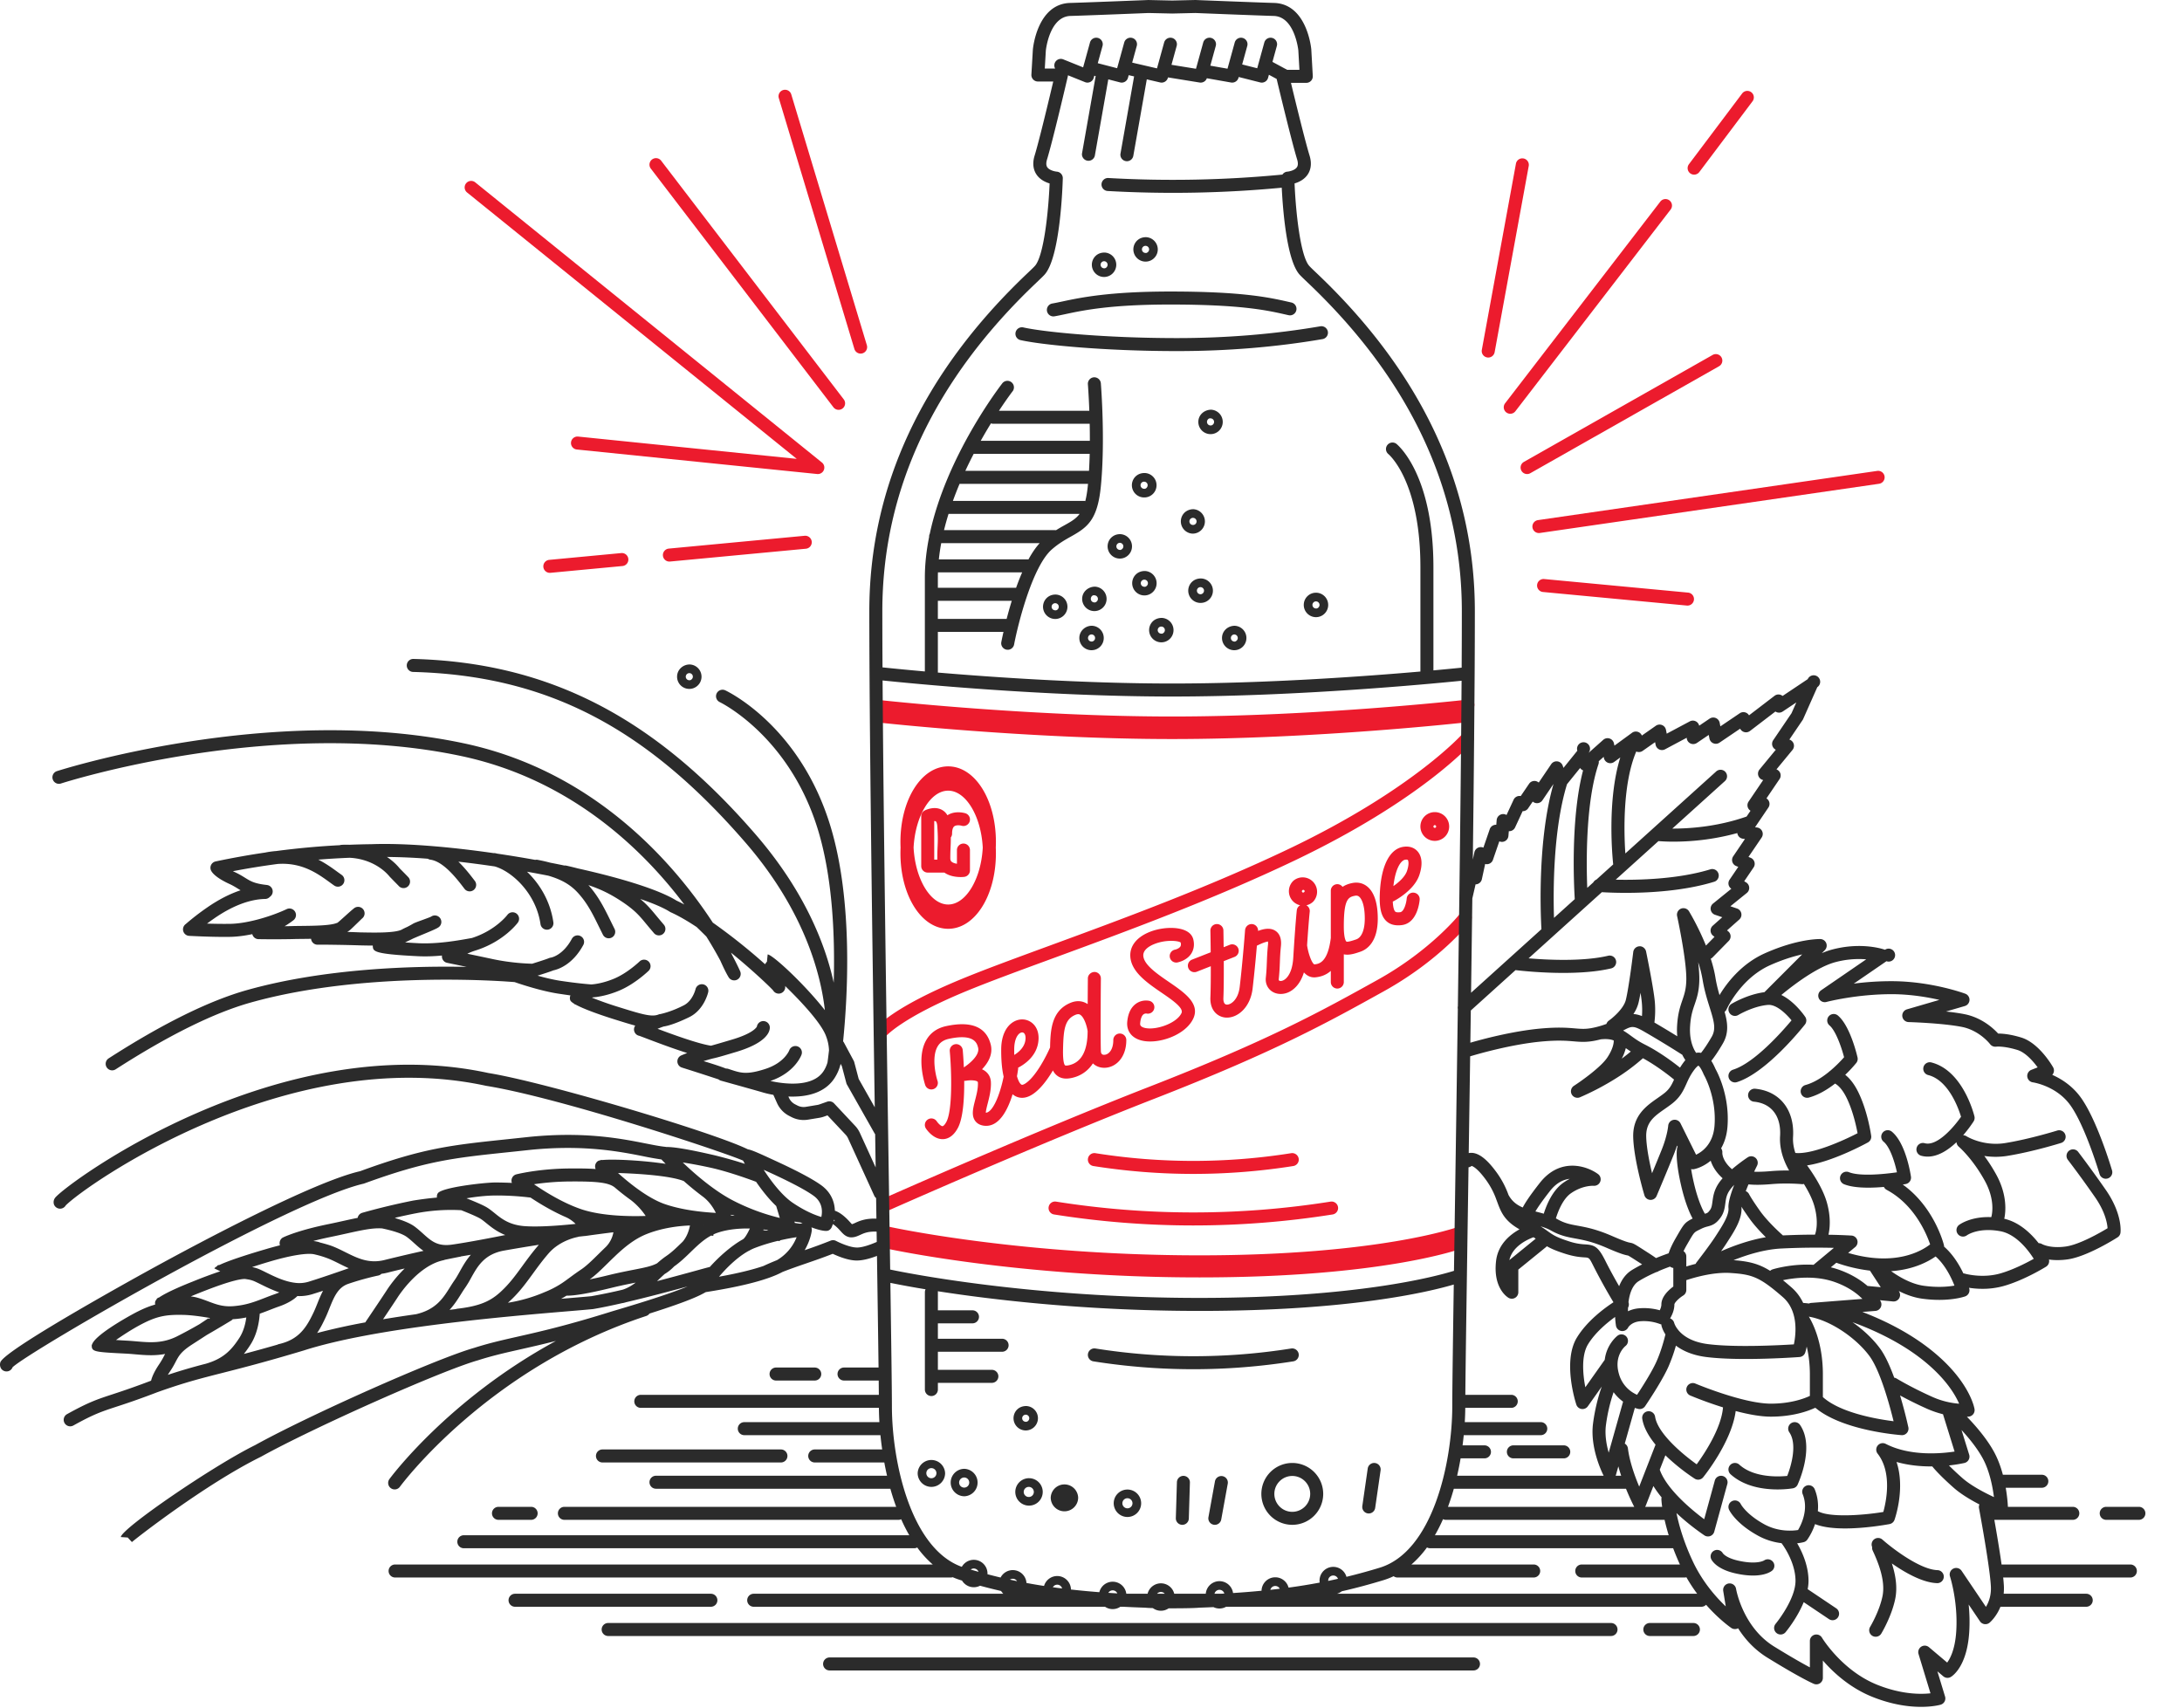 <svg viewBox="0 0 198 155" xmlns="http://www.w3.org/2000/svg" fill-rule="evenodd" clip-rule="evenodd" stroke-linejoin="round" stroke-miterlimit="1.414"><path d="M80.08 112.299a.59.59 0 0 1 .552-.987c.116.026 11.83 2.605 28.216 2.605 16.314 0 23.397-2.556 23.467-2.582a.591.591 0 0 1 .629.964.59.59 0 0 1-.217.965c-.291.108-7.311 2.656-23.879 2.656-16.525 0-28.357-2.607-28.475-2.634a.59.59 0 0 1-.293-.987zm28.205-1.094c-4.222 0-8.445-.333-12.638-.997a.59.59 0 1 1 .184-1.166 79.49 79.49 0 0 0 24.909 0 .594.594 0 0 1 .675.491.591.591 0 0 1-.491.675 80.78 80.78 0 0 1-12.639.997zm-27.782-1.36a.59.59 0 0 1-.24-1.129c.135-.06 13.59-6.031 24.068-10.114 10.872-4.237 15.629-6.88 20.666-9.678 4.903-2.724 7.48-5.997 7.505-6.03a.59.59 0 0 1 .932.723c-.109.142-2.736 3.49-7.835 6.322-5.101 2.834-9.893 5.497-20.84 9.763-10.452 4.072-23.882 10.032-24.017 10.093a.596.596 0 0 1-.239.05zm27.782-3.317c-3.03 0-6.06-.239-9.069-.715a.59.59 0 0 1 .184-1.167 56.644 56.644 0 0 0 17.771 0 .597.597 0 0 1 .675.491.591.591 0 0 1-.491.676 58.024 58.024 0 0 1-9.07.715zm-8.046-9.63h-.032c-.411 0-.772-.148-1.035-.401a2.966 2.966 0 0 1-1.769 1.285c-.234.063-.45.095-.646.095-.33 0-.607-.091-.838-.272a1.315 1.315 0 0 1-.374-.469c-.48.81-1.123 1.695-1.847 2.168-.361.236-.681.318-.95.318a1.301 1.301 0 0 1-.861-.324c-.43 1.392-1.175 2.868-2.4 2.868-.063 0-.128-.004-.194-.012-.455-.056-.698-.282-.82-.462-.338-.495-.174-1.133.015-1.87.129-.501.275-1.07.25-1.575-.004-.07-.022-.084-.039-.097-.174-.136-.712-.137-1.022-.079a.56.56 0 0 1-.182.008c.012 1.571-.094 3.383-.579 4.284-.431.804-.959.993-1.326 1.01l-.057.001c-.85 0-1.445-.864-1.511-.965a.59.59 0 1 1 .985-.65c.136.201.406.462.53.434.046-.002.178-.086.34-.388.555-1.033.483-4.48.308-6.411a.59.59 0 0 1 .534-.641.598.598 0 0 1 .641.535c.016.173.067.777.102 1.575.529-.348 1.463-1.123 1.293-1.791-.099-.389-.331-1.3-2.645-.804-.485.104-.825.336-1.038.709-.535.936-.179 2.568.004 3.118a.59.59 0 0 1-1.119.374c-.034-.1-.817-2.486.089-4.075.384-.673.995-1.104 1.817-1.28 2.272-.486 3.631.075 4.036 1.667.228.897-.241 1.68-.789 2.252.112.049.22.111.318.189.299.235.469.569.488.966.034.684-.142 1.373-.285 1.927-.07.273-.171.665-.175.86.628-.032 1.277-1.598 1.617-3.277-.182-.789-.229-1.704-.221-2.512.012-1.174.431-2.076 1.15-2.477.483-.269 1.038-.268 1.487.003.495.298.77.857.753 1.533-.036 1.522-1.255 2.335-1.857 2.645a.595.595 0 0 1-.002.146c-.019.137-.052.354-.101.625.126.449.28.695.407.765.095.052.268-.048.364-.111.94-.614 1.889-2.472 2.232-3.26.037-1.579.118-3.333 1.854-4.053.655-.272 1.156-.121 1.46.055.034.02.068.04.1.062.006-1.227.016-2.24.016-2.334.004-.326.277-.569.596-.585a.59.59 0 0 1 .585.596c0 .053-.048 5.246 0 6.596.008.219.108.345.321.326.324-.007.807-.368.807-1.339a.59.59 0 1 1 1.18 0c0 1.63-.989 2.501-1.965 2.519zm-3.777-1.689c-.026 1.206.135 1.429.185 1.467.024.019.148.047.449-.035 1.059-.284 1.596-1.319 1.598-3.075-.077-.51-.333-1.286-.685-1.487a.3.3 0 0 0-.167-.046.682.682 0 0 0-.251.058c-.96.399-1.087 1.292-1.128 3.093l-.001.025zm-3.708-1.521a.366.366 0 0 0-.177.051c-.258.144-.536.602-.545 1.459-.001.187 0 .364.004.534.413-.252 1.008-.747 1.026-1.514.006-.238-.063-.423-.182-.496a.24.24 0 0 0-.126-.034zm11.247-1.717a.402.402 0 0 0-.244.081c-.152.12-.257.396-.292.776-.014.139-.032.33.384.443.989.262 2.931-.397 3.365-1.343.211-.462-.863-1.199-1.813-1.848-1.294-.886-2.761-1.891-2.834-3.292-.075-1.452 1.427-2.317 2.95-2.531 1.132-.159 2.539.009 2.771 1.008.139.6-.03 1.028-.196 1.281-.41.623-1.166.775-1.25.792a.59.59 0 1 1-.217-1.161c.091-.018.371-.109.483-.283.036-.056.078-.155.03-.363-.144-.146-1.289-.309-2.407.144-.38.153-1.014.495-.985 1.051.042.819 1.254 1.648 2.322 2.38 1.398.958 2.845 1.947 2.218 3.314-.588 1.282-2.446 2.09-3.919 2.09-.295 0-.573-.033-.824-.1-.864-.232-1.332-.866-1.254-1.694.072-.748.333-1.293.777-1.621a1.564 1.564 0 0 1 1.193-.279.59.59 0 1 1-.238 1.155h-.02zM79.87 94.318a.587.587 0 0 1-.474-.936c.141-.192 1.568-1.95 7.899-4.556 2.079-.856 4.761-1.841 7.868-2.981 6.419-2.355 14.407-5.286 21.85-8.843 11.183-5.346 15.665-10.37 15.709-10.419a.59.59 0 0 1 .888.776c-.185.213-4.657 5.243-16.088 10.708-7.493 3.581-15.51 6.523-21.952 8.887-3.095 1.135-5.768 2.116-7.826 2.963-6.03 2.483-7.391 4.157-7.405 4.174a.593.593 0 0 1-.469.227zm38.114-12.167a1.308 1.308 0 0 1-.61-2.234 1.308 1.308 0 0 1 1.775 1.916 1.297 1.297 0 0 1-.607.318.59.59 0 0 1 .306.587c-.001.009-.092.816-.24 3.044.126.859.463 1.664.661 1.732.388-.041 1.212-.122 1.492-2.398v-4.289a.59.59 0 0 1 1.067-.348c.24-.162.533-.281.892-.349.512-.1.984.017 1.365.333.614.508.938 1.51.938 2.897 0 2.141-.989 2.802-1.579 3.004-.364.125-.784.269-1.19.269-.105 0-.21-.01-.313-.032v2.516a.59.59 0 1 1-1.18 0v-1.014c-.375.336-.835.53-1.384.584a1.04 1.04 0 0 1-.124.006c-.383 0-.689-.18-.933-.451-.351 1.167-1.024 1.623-1.353 1.78a1.739 1.739 0 0 1-.753.176c-.299 0-.584-.083-.82-.249-.384-.271-.583-.727-.53-1.22.064-.608.079-1.023.095-1.443.017-.442.034-.887.101-1.541a.875.875 0 0 0-.008-.315c-.023.026-.273.028-.911.347a.753.753 0 0 1-.089.036 128.919 128.919 0 0 1-.386 3.885c-.196 1.689-1.314 2.646-2.327 2.646a1.72 1.72 0 0 1-.125-.004c-.723-.058-1.43-.646-1.38-1.832.032-.728.039-1.792.036-2.827l-1.273.5a.592.592 0 0 1-.765-.333.59.59 0 0 1 .334-.765l1.696-.666a196.853 196.853 0 0 0-.028-1.96.59.59 0 0 1 .579-.602h.012a.59.59 0 0 1 .59.578c.001.065.013.679.023 1.522l.56-.221a.593.593 0 0 1 .766.334.592.592 0 0 1-.334.765l-.981.385c.006 1.179.002 2.476-.035 3.34-.009.217.016.583.293.605.353.036 1.048-.415 1.187-1.602.282-2.407.486-5.133.488-5.16a.599.599 0 0 1 .633-.545.59.59 0 0 1 .545.621c.534-.203 1.136-.312 1.594.004.385.266.547.732.48 1.385-.064.621-.08 1.045-.095 1.464-.018.444-.034.883-.102 1.522-.01.099.023.122.037.132.065.046.21.057.382-.026.187-.088.803-.501.897-2.036.196-3.197.317-4.275.322-4.319a.585.585 0 0 1 .309-.452zm3.957 1.957c.007 1.159.222 1.326.232 1.332.103.078.694-.126.888-.192.496-.171.782-.859.782-1.888 0-1.453-.391-1.889-.511-1.988a.388.388 0 0 0-.268-.096.581.581 0 0 0-.124.014c-.614.115-.99.357-.999 2.678v.14zm-40.222-7.193c-.007-.169-.011-.34-.011-.512 0-3.846 1.903-6.858 4.332-6.858s4.332 3.012 4.332 6.858c0 .172-.004.343-.011.512.007.169.011.34.011.513 0 3.846-1.903 6.857-4.332 6.857s-4.332-3.011-4.332-6.857c0-.173.004-.344.011-.513zm45.157 7.055c-.449 0-.806-.129-1.082-.391-.492-.467-.663-1.286-.573-2.74.147-2.378.931-3.835 2.151-3.997.536-.074.992.089 1.288.447.273.332.518.966.136 2.114-.456 1.367-2.131 2.271-2.321 2.369a.51.51 0 0 1-.09.039c.029.644.155.848.221.911.068.064.216.084.448.056.349-.039.559-.824.594-1.235a.582.582 0 0 1 .636-.538.588.588 0 0 1 .54.633c-.017.219-.211 2.149-1.636 2.313a2.835 2.835 0 0 1-.312.019zm-37.698-7.055c-.149-2.848-1.526-5.165-3.138-5.165-1.613 0-2.989 2.317-3.139 5.165.15 2.849 1.526 5.166 3.139 5.166 1.612 0 2.989-2.317 3.138-5.166zm29.088 3.835h-.003c-.059 0-.125.063-.127.12a.127.127 0 0 0 .121.131c.051-.014.128-.061.13-.121a.127.127 0 0 0-.121-.13zm9.35-2.744a.887.887 0 0 0-.09.006c-.418.055-.909.83-1.084 2.397.472-.33 1.054-.839 1.234-1.379.21-.63.124-.928.072-.99-.019-.024-.074-.034-.132-.034zm-41.973 1.178h-1.458a.59.59 0 0 1-.591-.59V74.07a.59.59 0 0 1 .323-.526c.089-.045.89-.432 1.576-.041.159.091.336.238.479.479.685-.447 1.528-.211 1.625-.182a.59.59 0 0 1-.339 1.131c-.141-.041-.487-.079-.662.053-.166.125-.201.428-.201.659a.587.587 0 0 1-.116.352c.004.338-.007.583-.02.848-.012.272-.026.573-.026 1.039 0 .186.062.266.115.314.114.1.299.157.487.186v-1.266a.591.591 0 0 1 1.181 0v1.871a.59.59 0 0 1-.526.586 2.8 2.8 0 0 1-.31.016c-.375 0-1.003-.06-1.486-.407a.87.87 0 0 1-.051.002zm-.868-1.18h.281a20.301 20.301 0 0 1 .025-1.215c.021-.465.038-.832-.027-1.795-.02-.314-.1-.44-.144-.465a.257.257 0 0 0-.135-.018v3.493zm45.421-1.698a1.307 1.307 0 0 1-1.304-1.356v-.001a1.305 1.305 0 1 1 1.304 1.357zm-.125-1.311a.127.127 0 0 0 .121.131c.068.006.126-.052.129-.121.003-.059-.06-.128-.119-.13-.047-.015-.128.062-.131.12zm-50.72-10.451a.586.586 0 0 1-.183-.496.583.583 0 0 1 .652-.521c.134.015 13.569 1.493 26.538 1.493s26.308-1.478 26.441-1.493a.59.59 0 1 1 .467 1.019.59.59 0 0 1-.335 1.018c-.134.015-13.536 1.501-26.573 1.501s-26.534-1.486-26.669-1.501a.59.59 0 0 1-.521-.651.598.598 0 0 1 .183-.369zm73.768-9.59a.525.525 0 0 1-.056-.003l-13.049-1.23a.59.59 0 0 1 .11-1.176l13.05 1.231a.59.59 0 0 1-.055 1.178zM49.9 51.983a.59.59 0 0 1-.055-1.178l6.529-.616a.59.59 0 1 1 .11 1.176l-6.529.616a1.01 1.01 0 0 1-.055.002zm10.85-1.023a.59.59 0 0 1-.055-1.178l12.322-1.163a.594.594 0 0 1 .642.533.59.59 0 0 1-.531.643l-12.323 1.162a.507.507 0 0 1-.055.003zm78.893-2.588a.59.59 0 0 1-.083-1.174l30.782-4.465a.589.589 0 1 1 .169 1.167l-30.783 4.466a.607.607 0 0 1-.085.006zM72.298 41.64L42.395 17.475a.59.59 0 1 1 .742-.917l31.439 25.407a.585.585 0 0 1 .22.379l.002.018a.591.591 0 0 1-.582.657h-.018l-.003-.001h-.003l-.023-.001-.03-.003-21.796-2.223a.59.59 0 1 1 .12-1.174l19.835 2.023zm66.275 1.379a.59.59 0 0 1-.291-1.103l17.127-9.706a.589.589 0 1 1 .581 1.026l-17.126 9.706a.59.59 0 0 1-.291.077zm-1.529-5.472a.59.59 0 0 1-.467-.95l14.085-18.303a.59.59 0 0 1 .936.719l-14.086 18.303a.59.59 0 0 1-.468.231zm-60.947-.357a.59.59 0 0 1-.469-.231L59.057 15.3a.59.59 0 1 1 .938-.717l16.57 21.658a.59.59 0 0 1-.468.949zm58.95-4.745a.59.59 0 0 1-.582-.697l3.098-16.913a.59.59 0 0 1 1.16.213l-3.096 16.913a.591.591 0 0 1-.58.484zm-56.952-.357a.59.59 0 0 1-.565-.419L70.672 8.906a.589.589 0 1 1 1.129-.341l6.86 22.762a.592.592 0 0 1-.566.761zm75.633-16.24a.591.591 0 0 1-.471-.945l4.839-6.432a.59.59 0 0 1 .942.71l-4.838 6.432a.59.59 0 0 1-.472.235z" fill="#ec1b2d"/><path d="M79.378 100.484c-.238-16.118-.494-34.818-.494-45.015 0-11.315 4.824-21.633 14.337-30.664.329-.313.569-.539.693-.678.798-.895 1.223-4.865 1.33-7.481-.382-.114-.869-.341-1.183-.799-.223-.325-.435-.889-.177-1.728.41-1.333 1.314-5.124 1.691-6.722h-1.394a.592.592 0 0 1-.59-.625l.134-2.273c.017-.188.418-4.152 3.38-4.232 1.318-.035 7.103-.266 7.103-.266l2.163.047L108.472 0c.037.001 5.822.232 7.139.267 2.962.08 3.363 4.044 3.378 4.212l.136 2.417a.593.593 0 0 1-.16.439.595.595 0 0 1-.429.184h-1.391c.379 1.576 1.279 5.27 1.688 6.6.258.839.045 1.403-.177 1.728-.315.458-.802.685-1.184.799.107 2.616.533 6.587 1.331 7.481.123.139.362.365.692.678 9.513 9.031 14.336 19.349 14.336 30.664 0 1.668-.006 3.564-.019 5.639v.033a2864.73 2864.73 0 0 1-.165 16.86l.144-.665a.591.591 0 0 1 .815-.415l.578-1.679a.592.592 0 0 1 .593-.397l.035-.431a.592.592 0 0 1 .894-.456l.643-1.386a.588.588 0 0 1 .646-.332l.756-1.113a.587.587 0 0 1 .877-.112l1.131-1.668a.589.589 0 0 1 1.046.139l.069.197 1.258-1.56a.589.589 0 1 1 1.021.191l.001.003 1.33-1.181a.59.59 0 0 1 .967.312l.048.214 1.579-1.152a.588.588 0 0 1 .908.239l1.272-.891a.591.591 0 0 1 .917.372l.067.348 2.093-1.115a.589.589 0 0 1 .853.391l.949-.642a.593.593 0 0 1 .911.378l.062.325 1.762-1.191a.591.591 0 0 1 .838.19l2.314-1.771a.59.59 0 0 1 .733.011l2.281-1.524a.59.59 0 1 1 .867.73l-1.282 2.891a.543.543 0 0 1-.051.091l-1.201 1.771a.59.59 0 0 1 .284.94l-1.455 1.766a.586.586 0 0 1 .278.882l-1.185 1.75a.59.59 0 0 1 .175.831l-1.209 1.785.183.025a.588.588 0 0 1 .411.916l-1.191 1.755.192.076a.59.59 0 0 1 .27.879l-.85 1.253.163.097a.589.589 0 0 1 .072.967l-1.49 1.204.605.206a.59.59 0 0 1 .201.999l-1.108.985.107.088a.588.588 0 0 1 .045.869l-1.46 1.489a.595.595 0 0 1-.172.122c.182.564.332 1.142.424 1.705.095.587.23 1.116.371 1.599.628-1.042 1.952-2.825 4.104-3.788 3.016-1.348 4.974-1.298 5.054-1.297a.592.592 0 0 1 .398 1.008l-.273.272c.315-.134.627-.245.929-.326 2.723-.725 4.722-.014 4.805.017a.588.588 0 1 1 .132 1.04l-2.964 2.034a26.094 26.094 0 0 1 3.617-.222c3.497.04 6.375 1.091 6.496 1.135a.589.589 0 0 1-.041 1.12l-1.704.497c.579.061 1.154.139 1.652.236 1.592.309 2.651 1.294 3.079 1.764.42.004 1.095.056 2.092.359 1.641.499 2.846 2.615 2.897 2.705a.59.59 0 0 1-.076.685c.832.367 1.829.998 2.594 2.063 1.475 2.051 2.774 6.421 2.829 6.606a.59.59 0 1 1-1.133.333c-.012-.043-1.296-4.362-2.653-6.25-1.27-1.767-3.379-2.069-3.401-2.073a.591.591 0 0 1-.136-1.134l.572-.225c-.436-.597-1.126-1.364-1.836-1.581-1.253-.381-1.918-.299-1.925-.299a.599.599 0 0 1-.558-.232c-.008-.011-.958-1.249-2.57-1.563-1.801-.35-4.791-.434-4.821-.435a.59.59 0 0 1-.15-1.156l2.945-.858c-1.1-.252-2.574-.499-4.165-.517-3.298-.026-6.057.697-6.084.704a.59.59 0 0 1-.489-1.055l4.098-2.812a8.257 8.257 0 0 0-2.799.255c-1.652.44-3.747 2.024-4.904 2.98 1.166.566 2.041 1.8 2.165 1.983a.59.59 0 0 1-.024.696c-.14.179-3.464 4.381-6.174 5.228a.592.592 0 0 1-.74-.387.593.593 0 0 1 .387-.74c1.948-.608 4.47-3.472 5.312-4.479-.485-.588-1.372-1.463-2.143-1.4-1.337.11-2.674.906-2.688.914a.59.59 0 1 1-.61-1.012c.061-.036 1.447-.863 2.979-1.056l3.427-3.429c-.756.166-1.749.46-2.916.982-2.673 1.196-3.927 3.971-3.94 3.998a.587.587 0 0 1-.183.232c.279.999.396 1.915-.158 2.871-.452.778-.803 1.271-1.049 1.578.148.226.272.482.382.736.173.307 1.304 2.442 1.085 5.244-.061.788-.278 1.435-.578 1.959a.582.582 0 0 1 .112.398c-.002.05-.014.732.877 1.495a15.896 15.896 0 0 1 1.42-1.076.588.588 0 0 1 .717.049c.2.178.256.467.137.707-.089.177-.178.361-.266.547.317.011.797.008 1.46-.049a16.525 16.525 0 0 1 1.715-.059c-.438-.762-.896-1.878-.82-3.132.109-1.798-.777-2.963-2.369-3.115a.59.59 0 1 1 .113-1.175c2.233.214 3.581 1.926 3.434 4.361-.032.522.061 1.02.208 1.465 1.49.16 4.297-1.092 5.645-1.79-.124-.666-.427-2.041-.984-3.19-.419-.86-.831-1.19-1.057-1.314-.686.533-1.507 1.032-2.377 1.269a.589.589 0 0 1-.724-.414.59.59 0 0 1 .414-.725c.761-.208 1.499-.682 2.112-1.178a.61.61 0 0 1 .118-.097 11.89 11.89 0 0 0 1.275-1.247c-.256-.978-.777-2.425-1.32-2.882a.589.589 0 1 1 .758-.903c1.096.921 1.715 3.513 1.782 3.806a.587.587 0 0 1-.113.498 11.8 11.8 0 0 1-1.003 1.077c.375.296.803.785 1.196 1.594.849 1.746 1.148 3.857 1.16 3.946a.588.588 0 0 1-.299.597c-.151.084-3.167 1.737-5.519 2.083.622.855 1.466 2.172 1.806 3.403.365 1.324.263 2.323.133 2.89a49.55 49.55 0 0 1 2.09.074.59.59 0 0 1 .339 1.042l-.64.532c4.281 1.262 6.688-.188 7.437-.773-.316-.938-1.408-3.595-3.941-4.948a.595.595 0 0 1-.254-.265c-.45.039-.938.066-1.42.066-.803 0-1.592-.076-2.168-.302a.59.59 0 1 1 .43-1.098c.981.383 3.111.185 4.342.006-.215-.999-.645-2.304-1.206-2.773a.59.59 0 1 1 .757-.905c1.243 1.039 1.676 3.769 1.721 4.077a.588.588 0 0 1-.478.666c-.047.009-.138.026-.266.047 2.838 2.025 3.694 5.324 3.732 5.477a.573.573 0 0 1 .017.154c.811.706 1.382 1.656 1.75 2.431a.536.536 0 0 1 .131.022c.015.005 1.549.443 3.166-.003 1.172-.323 2.421-.968 3.091-1.343-.489-.773-1.59-2.239-3.041-2.505-1.983-.362-2.988.345-3.03.375a.594.594 0 0 1-.823-.123.588.588 0 0 1 .113-.82c.05-.037 1.056-.786 2.927-.709.032-.106.42-1.467-.588-3.299-1.114-2.026-2.35-3.083-2.362-3.093a.594.594 0 0 1-.208-.408c-.731.693-1.65 1.308-2.614 1.308a2.2 2.2 0 0 1-.596-.082.59.59 0 0 1 .319-1.136c1.139.322 2.674-1.492 3.305-2.398-.241-.796-1.142-3.314-2.98-3.785a.59.59 0 1 1 .293-1.143c2.868.735 3.861 4.722 3.902 4.891.037.156.01.32-.075.455-.089.139-.435.668-.949 1.257a.59.59 0 0 1 .307.096c.011.007 1.502.94 3.524.613 2.225-.362 4.68-1.126 4.705-1.133a.589.589 0 1 1 .351 1.126c-.103.032-2.557.796-4.868 1.171a6.68 6.68 0 0 1-2.099.007c.347.469.719 1.032 1.08 1.686 1.042 1.894.855 3.447.731 4.015 1.368.31 2.432 1.338 3.12 2.215a.59.59 0 0 1 .31.084c.03.017.758.414 2.151.219 1.236-.172 3.101-1.241 3.792-1.659-.031-.456-.214-1.492-1.142-2.825a95.79 95.79 0 0 0-2.475-3.403.591.591 0 0 1 .935-.721c.01.014 1.083 1.405 2.508 3.45 1.546 2.217 1.356 3.838 1.347 3.906a.583.583 0 0 1-.266.42c-.111.072-2.746 1.752-4.536 2.001a6.711 6.711 0 0 1-.917.065c-.289 0-.547-.021-.774-.053a.587.587 0 0 1-.259.649c-.082.051-2.026 1.252-3.896 1.767a7.056 7.056 0 0 1-1.867.243c-.48 0-.902-.044-1.229-.095l.019.066a.59.59 0 0 1-.369.715c-.061.022-1.53.538-3.919.206-.745-.103-1.465-.371-2.107-.694l.024.039a.589.589 0 0 1-.551.908l-1.177-.113c.038.063.059.103.064.113a.59.59 0 0 1-.479.859l-1.184.093c1.662.636 3.911 1.675 5.922 3.209 3.783 2.886 4.24 5.501 4.257 5.61a.592.592 0 0 1-.509.679 2.538 2.538 0 0 1-.181.015c.74.762 1.818 1.985 2.5 3.263.339.636.585 1.334.762 1.999h3.535a.59.59 0 0 1 0 1.18h-3.277c.153.88.19 1.56.198 1.731h5.89a.59.59 0 0 1 0 1.18h-7.121c.193 1.091.467 2.691.656 4.053h11.688a.59.59 0 0 1 0 1.18h-11.541c.029.279.051.53.062.741a4.77 4.77 0 0 1-.018.734h7.492a.59.59 0 1 1 0 1.18h-7.784c-.375.927-.953 1.417-.99 1.448a.594.594 0 0 1-.866-.124l-1.03-1.527c.078.768.112 1.641.048 2.564-.212 3.075-1.52 3.923-1.668 4.01a.587.587 0 0 1-.678-.058l-.539-.455.697 2.29a.59.59 0 0 1-.399.738c-.052.016-.697.197-1.777.197-1.086 0-2.61-.183-4.41-.903-2.057-.823-3.57-2.228-4.502-3.301v1.572a.59.59 0 0 1-.809.548c-.042-.017-1.067-.435-4.221-2.377-1.207-.743-2.062-1.719-2.663-2.67a.593.593 0 0 1-.618-.029c-.071-.048-1.109-.766-2.287-2.105a.591.591 0 0 1-.427.182h-43.125a1.238 1.238 0 0 1-1.15.033c-.413.019-.835.035-1.268.05v-.001c-.519.054-1.981.059-2.388.059h-.408a1.233 1.233 0 0 1-1.435-.02 11.325 11.325 0 0 1-.741-.039v.001c-.675-.023-1.325-.05-1.952-.083h-.258a1.234 1.234 0 0 1-.694.212c-.257 0-.496-.078-.694-.212H68.393a.59.59 0 1 1 0-1.18h22.652a1.227 1.227 0 0 1-.203-.251 49.74 49.74 0 0 1-1.91-.478 1.246 1.246 0 0 1-1.637-.469l-.104-.031a6.597 6.597 0 0 1-.74-.273.575.575 0 0 1-.177.027H35.852a.59.59 0 1 1 0-1.18h48.789a9.29 9.29 0 0 1-1.409-1.544.59.59 0 0 1-.278.07H42.089a.59.59 0 0 1 0-1.181H82.51a15.43 15.43 0 0 1-.735-1.453.59.59 0 0 1-.249.055H51.215a.59.59 0 1 1 0-1.18h30.107a22.416 22.416 0 0 1-.529-1.642H59.526a.59.59 0 0 1 0-1.18h20.967a27.43 27.43 0 0 1-.249-1.204h-6.312a.59.59 0 0 1 0-1.181h6.119a29.858 29.858 0 0 1-.158-1.297H67.54a.59.59 0 0 1 0-1.181h12.259a25.445 25.445 0 0 1-.045-1.297h-21.63a.591.591 0 0 1 0-1.181h21.624l-.012-1.298h-3.147a.59.59 0 1 1 0-1.18h3.133c-.031-2.49-.082-6-.143-10.13-.557.214-1.292.437-1.912.418-.775-.026-1.667-.403-2.101-.609-.8.317-1.595.591-2.367.857-.752.259-1.477.509-2.193.791-1.254.68-3.529 1.284-6.779 1.8l-.179.028-.081.044c-.425.235-1.313.728-5.031 1.904a.591.591 0 0 1-.297.219c-14.411 4.74-22.27 15.389-22.349 15.495a.586.586 0 0 1-.824.131.59.59 0 0 1-.131-.823c.065-.089 5.323-7.226 15.111-12.538-1.254.319-2.291.553-3.222.764-1.427.322-2.553.577-3.853.994-3.292.932-14.877 6.083-19.696 8.754-5.034 2.482-11.403 7.463-11.705 7.741l-.385-.418-.032.002-.589-.039c.052-.768 8.35-6.452 12.164-8.332 4.954-2.746 16.499-7.875 19.901-8.837 1.331-.427 2.538-.7 3.935-1.016 1.999-.452 4.487-1.014 8.612-2.309 3.916-1.152 5.828-1.838 6.818-2.249-1.584.431-3.655.982-5.57 1.429-.086.026-.174.05-.264.07a.59.59 0 0 1-.1.015c-.964.22-1.877.411-2.654.541-.541.053-1.228.11-2.063.18-5.733.48-17.661 1.48-24.196 3.58-3.491 1.047-5.629 1.59-7.346 2.027-.419.106-.813.206-1.197.306a11.56 11.56 0 0 1-.293.077c-1.362.358-2.64.732-4.473 1.387a69.27 69.27 0 0 1-3.657 1.295c-1.371.451-2.06.676-3.924 1.712a.59.59 0 0 1-.574-1.031c1.964-1.091 2.734-1.343 4.129-1.801a71.504 71.504 0 0 0 3.497-1.235c.084-.338.285-.826.734-1.49a7.07 7.07 0 0 0 .447-.762l.092-.173a6.96 6.96 0 0 1-1.293.113c-.493 0-.964-.041-1.412-.08-.271-.024-.54-.048-.808-.062-2.981-.151-3.159-.16-3.143-.805l.021.001c.207-.832 3.063-2.433 3.668-2.764.799-.437 1.448-.715 2.067-.885a.599.599 0 0 1 .008-.291.471.471 0 0 1 .139-.189l-.029-.023a.56.56 0 0 1 .247-.148c.746-.515 2.428-1.197 3.03-1.433a41.534 41.534 0 0 1 2.506-.935v-.004l-.531-.258c.03-.06.123-.132.266-.212l-.025-.044a.68.68 0 0 1 .216-.055c1.047-.505 3.54-1.241 4.129-1.412.486-.145.941-.27 1.366-.375a.592.592 0 0 1 .252-.698.332.332 0 0 1 .077-.031l-.004-.006c.426-.193 1.642-.683 3.993-1.17.523-.105 1.005-.213 1.457-.313.451-.1.874-.194 1.275-.272a.59.59 0 0 1 .423-.46v-.001a60.49 60.49 0 0 1 4.607-1.107 29.43 29.43 0 0 1 2.165-.273.595.595 0 0 1 .069-.373c.309-.556 4.279-.996 5.211-.996h.01c.559.001 1.066.016 1.513.039a.589.589 0 0 1 .426-.784c.5-.119 2.275-.497 4.711-.526.982-.01 1.788-.001 2.46.05l-.01-.027a.589.589 0 0 1 .229-.703.666.666 0 0 1 .239-.068l-.003-.022a.446.446 0 0 1 .145.005c1.015-.107 3.698.035 5.754.344-.151-.153-.28-.288-.385-.398a26.386 26.386 0 0 1-1.664-.296c-2.13-.42-5.351-1.054-10.174-.581-.738.081-1.428.153-2.076.221-4.947.519-7.431.78-13.09 2.85-6.79 1.554-30.298 15.172-31.871 16.66a.585.585 0 0 1-.552.382.592.592 0 0 1-.48-.245.681.681 0 0 1-.073-.597c.456-1.203 13.408-8.303 13.96-8.604 4.204-2.301 14.442-7.758 18.682-8.725 5.725-2.099 8.257-2.365 13.301-2.895.646-.068 1.335-.14 2.077-.221 5.004-.495 8.326.163 10.525.598.69.136 1.287.255 1.778.305a.52.52 0 0 1 .097.018c.63-.013 1.88.172 4.343.74.023.006 1.49.358 2.791.79a17.244 17.244 0 0 1-.164-.294c-1.637-.738-16.542-5.699-23.323-6.789-18.043-3.911-36.406 9.079-38.14 10.854a.59.59 0 0 1-.511.296l-.036-.001a.599.599 0 0 1-.51-.355.654.654 0 0 1 .102-.644c1.117-1.364 20.271-15.436 39.313-11.31 5.146.827 20.439 5.389 23.547 6.928.349.047 1.04.367 2.735 1.151 1.245.576 2.924 1.401 3.855 2.06.922.638 1.273 1.515 1.298 2.356.243.08.536.241.877.539.231.201.393.38.525.526.049.055.106.118.147.158.123-.037.198-.074.281-.111.379-.175.926-.424 1.94-.395l-.023-1.544-.005-.319a.597.597 0 0 1-.167-.215l-2.377-5.206a1.222 1.222 0 0 0-.222-.332l-1.646-1.754-.317.113a2.505 2.505 0 0 1-.411.106l-1.041.171a2.424 2.424 0 0 1-1.497-.235l-.208-.107a2.411 2.411 0 0 1-1.102-1.162l-.336-.748a9.023 9.023 0 0 1-.906-.204l-.027-.008c-.227-.071-2.069-.588-3.821-1.074a.617.617 0 0 1-.225-.119 258.424 258.424 0 0 0-3.305-1.066l.001-.002a.568.568 0 0 1-.161-.071.592.592 0 0 1 .099-1.04c.118-.05.296-.124.526-.213-1.332-.418-2.806-.978-3.686-1.312-.325-.124-.56-.214-.66-.248a.588.588 0 0 1-.366-.926c-.527-.14-1.136-.332-1.863-.559-.124-.038-2.527-.778-3.569-1.36a.569.569 0 0 1-.084-.018l.007-.026c-.211-.125-.354-.241-.389-.34a.589.589 0 0 1 .016-.437c-.328-.046-.704-.101-1.138-.166-1.05-.164-2.444-.534-3.928-1.04a.6.6 0 0 0 .32-.03l-.006.001a.537.537 0 0 1-.157.033.502.502 0 0 1-.095 0c-.131-.012-13.251-1.166-24.01 1.849-3.335.935-7.457 2.973-12.251 6.058a.587.587 0 0 1-.815-.177.59.59 0 0 1 .177-.816c4.892-3.148 9.122-5.235 12.571-6.202 7.036-1.972 15.043-2.196 19.916-2.099-.778-.163-1.382-.287-1.639-.34-.205-.042-.308-.063-.433-.188a.591.591 0 0 1-.167-.502c-.729.068-1.504.1-2.264.057-3.961-.197-3.981-.445-4.015-.897-.002-.022-.002-.043-.002-.063a59 59 0 0 1-.995-.015l-.14-.003c-1.33-.048-3.569-.073-3.83-.064a.59.59 0 0 1-.635-.534c-.262.006-.523.008-.777.011-.358.003-.692.007-.975.017a82.095 82.095 0 0 1-2.822.007l-.169-.002h-.047a.588.588 0 0 1-.542-.455c-.669.14-1.334.23-1.947.245-.188.003-.384.005-.588.005-.881 0-1.912-.03-3.076-.088l-.1-.006-.047-.002a.591.591 0 0 1-.287-1.066 22.206 22.206 0 0 1 1.932-1.495c1.043-.723 2.062-1.248 3.049-1.574l-.211-.128c-.227-.141-.462-.288-.789-.44-.82-.374-1.404-.783-1.629-1.136a.573.573 0 0 1-.092-.211l-.001-.004a.589.589 0 0 1 .456-.698 71.613 71.613 0 0 1 4.475-.802h.001a8.111 8.111 0 0 1 1.021-.142 72.476 72.476 0 0 1 5.773-.53.604.604 0 0 1 .166-.033c.238-.014.47-.015.696-.006a76.333 76.333 0 0 1 1.972-.052l.016.001c2.959-.114 6.994.218 11.102.809a.59.59 0 0 1 .177.011c.051.011.104.023.157.037 1.15.17 2.304.359 3.44.564a.582.582 0 0 1 .228-.002c.41.077.784.163 1.128.256.437.085.869.172 1.297.261a.58.58 0 0 1 .189.012c.365.082.707.165 1.029.25 4 .89 7.376 1.936 8.957 2.921.221.101.458.22.706.355-3.759-4.992-10.312-11.365-20.237-13.473-17.205-3.654-36.166 2.438-36.355 2.5a.591.591 0 0 1-.367-1.122c.192-.062 19.446-6.255 36.967-2.532 11.913 2.53 19.125 10.981 22.579 16.269a52.836 52.836 0 0 1 4.739 3.774l.187-.26-.008-.041.06-.588c.497.05 3.436 2.802 5.19 5.061-.336-3.023-1.726-8.878-7.194-15.197-9.123-10.542-18.146-15.176-30.17-15.497a.59.59 0 1 1 .031-1.18c12.225.326 21.794 5.232 31.03 15.903 4.515 5.217 6.363 10.083 7.107 13.473.119-4.182-.093-9.453-1.415-13.823-2.589-8.558-8.863-11.605-8.926-11.635a.592.592 0 0 1-.284-.785.593.593 0 0 1 .785-.284c.276.13 6.805 3.276 9.554 12.363 2.067 6.833 1.539 15.522 1.137 19.49a.59.59 0 0 1 .078.112l.885 1.65a.607.607 0 0 1 .05.128l.401 1.519 1.459 2.577zm93.039 26.148c.451 1.503.729 2.784.752 2.888a.592.592 0 0 1-.577.715l-.043-.002c-.226-.016-5.328-.404-7.797-2.465a.534.534 0 0 1-.053-.009c-.656.303-2.029.797-4.008.797-.948 0-2.092-.22-3.191-.51-.356 2.773-2.833 5.866-2.948 6.009a.588.588 0 0 1-.779.125 18.724 18.724 0 0 1-2.653-2.117l-.509 1.305c.625 1.773 2.888 3.64 4.032 4.497l.956-3.486a.59.59 0 1 1 1.137.312l-1.18 4.302a.59.59 0 0 1-.895.336 21.496 21.496 0 0 1-2.533-2.023c.206 1.017.627 2.564 1.483 4.384.872 1.854 2.094 3.236 2.987 4.083l-.228-1.4a.556.556 0 0 1-.007-.115v-.004a.59.59 0 0 1 1.172-.07v.001c.006.034.597 3.473 3.465 5.239 1.579.972 2.607 1.551 3.232 1.883v-2.393a.59.59 0 0 1 1.097-.302c.018.031 1.818 2.996 5.023 4.279 2.215.885 3.96.868 4.825.77l-1.084-3.563a.59.59 0 0 1 .945-.623l1.654 1.396c.285-.386.71-1.21.819-2.784.186-2.706-.555-5.006-.563-5.029a.591.591 0 0 1 1.051-.514l2.209 3.273c.244-.399.493-1.021.449-1.862-.095-1.834-1.068-7.042-1.078-7.095a.587.587 0 0 1 .037-.338c-.785-.407-1.675-.934-2.329-1.511-1.396-1.232-1.912-1.895-1.934-1.923l-.012-.015h-.101c-.964 0-2.062-.099-3.144-.405.805 2.41-.136 5.116-.185 5.254a.594.594 0 0 1-.45.383c-.543.099-2.31.395-4.04.395-1.001 0-1.99-.1-2.72-.394a5.602 5.602 0 0 1-.706 1.417.582.582 0 0 1-.324.221 4.182 4.182 0 0 1-.593.102c.429.732 1.014 1.98 1.031 3.358.004.266-.024.536-.076.806l2.596 1.743a.59.59 0 0 1-.657.98l-2.299-1.543c-.592 1.449-1.583 2.65-1.643 2.722a.588.588 0 0 1-.83.075.589.589 0 0 1-.077-.83c.019-.023 1.827-2.22 1.806-3.938-.022-1.744-1.217-3.311-1.23-3.328a.73.73 0 0 1-.037-.054 5.847 5.847 0 0 1-2.14-.683c-1.978-1.089-2.561-2.223-2.62-2.348a.589.589 0 1 1 1.062-.513c.016.031.502.933 2.127 1.827 1.284.707 2.575.601 3.068.524.289-.484.976-1.863.427-3.238a.59.59 0 1 1 1.095-.438c.274.685.331 1.355.275 1.962.987.574 3.883.411 5.941.075.254-.915.825-3.57-.516-5.291a.59.59 0 0 1 .736-.888c2.215 1.138 5.018.884 6.247.698l-1.052-3.388a8.83 8.83 0 0 1-1.503-.521 36.38 36.38 0 0 1-2.392-1.183zm-38.709 24.955H75.28a.59.59 0 1 1 0-1.18h58.428a.59.59 0 0 1 0 1.18zm36.177-11.196a.59.59 0 0 1 .933-.677c.854.76 3.419 2.738 5.015 2.771a.591.591 0 0 1-.012 1.18h-.013c-1.328-.028-2.949-.959-4.136-1.789.326 1.006.528 2.139.305 3.219-.326 1.585-1.229 3.087-1.267 3.15a.592.592 0 0 1-.81.199.592.592 0 0 1-.199-.812c.008-.013.836-1.394 1.12-2.775.287-1.396-.367-3.033-.885-4.142a.585.585 0 0 1-.051-.324zm-23.698 8.07H55.186a.59.59 0 1 1 0-1.18h91.001a.59.59 0 1 1 0 1.18zm7.477 0h-3.954a.59.59 0 1 1 0-1.18h3.954a.59.59 0 0 1 0 1.18zm-89.157-2.654h-17.77a.59.59 0 1 1 0-1.18h17.77a.59.59 0 0 1 0 1.18zm64.981-5.384a9.347 9.347 0 0 1-1.413 1.549h11.096a.59.59 0 0 1 0 1.18h-12.358a.582.582 0 0 1-.352-.117c-.3.143-.611.264-.937.363-1.147.347-2.377.69-3.771 1.006a1.245 1.245 0 0 1-.438.223h32.691a14.828 14.828 0 0 1-.977-1.496.585.585 0 0 1-.158.021h-9.338a.59.59 0 1 1 0-1.18h8.907a22.088 22.088 0 0 1-.613-1.474h-22.051a.594.594 0 0 1-.288-.075zm-48.693-24.007c.083 5.634.139 9.775.139 11.177 0 5.005 1.696 12.923 6.344 14.591.214-.38.62-.637 1.086-.637.686 0 1.244.559 1.244 1.245l-.001.065c.383.1.779.2 1.19.297a1.244 1.244 0 0 1 2.347.494c.509.094 1.039.185 1.595.27.15-.519.63-.9 1.196-.9.679 0 1.234.547 1.245 1.224a73.21 73.21 0 0 0 2.577.243 1.246 1.246 0 0 1 2.447.142h1.931a1.246 1.246 0 0 1 2.419 0h2.86a1.246 1.246 0 0 1 2.476-.066 80.668 80.668 0 0 0 2.586-.208 1.247 1.247 0 0 1 1.244-1.22c.581 0 1.069.399 1.207.937a54.79 54.79 0 0 0 2.825-.456 1.245 1.245 0 0 1 2.429-.523 54.806 54.806 0 0 0 3.002-.823c4.842-1.465 6.6-9.579 6.6-14.675 0-1.39.054-5.47.136-11.027-2.279.672-9.447 2.395-23.071 2.395-10.313 0-18.797-1.015-23.748-1.785a.615.615 0 0 1 .006.087v1.644h3.139a.59.59 0 0 1 0 1.18h-3.139v1.399h5.827a.59.59 0 0 1 0 1.18h-5.827v1.642h4.932a.591.591 0 0 1 0 1.18h-4.932v.608a.59.59 0 1 1-1.18 0v-8.833c0-.095.023-.185.063-.265a86.387 86.387 0 0 1-3.194-.582zm24.899 28.211a.458.458 0 0 0-.699 0h.699zm5.405-.019a.46.46 0 0 0-.892.019h.549l.343-.019zm-9.71-.013a.459.459 0 0 0-.817-.051c.268.018.54.035.817.051zm14.741-.423a.459.459 0 0 0-.855.099c.291-.032.576-.065.855-.099zm-19.752-.025a.457.457 0 0 0-.84-.112c.274.039.554.076.84.112zm-4.088-.665a.457.457 0 0 0-.645-.136c.211.046.426.091.645.136zm29.122-.211a.458.458 0 0 0-.888.156l.002.035c.303-.063.598-.126.886-.191zm37.664-.297c-.442 0-.983-.055-1.633-.204-1.665-.382-2.097-1.144-2.167-1.292a.591.591 0 0 1 1.056-.528c.026.038.32.428 1.375.668 1.725.397 2.365-.012 2.371-.015a.6.6 0 0 1 .814.135.578.578 0 0 1-.096.8c-.116.093-.618.436-1.72.436zm-70.282-.338a.458.458 0 0 0-.712-.204c.233.068.47.136.712.204zm42.149-4.777c-.223.505-.468.993-.737 1.458h21.217c-.16-.518-.281-.987-.374-1.398h-19.846a.595.595 0 0 1-.26-.06zm-13.678.513a2.81 2.81 0 0 1-2.807-2.808 2.81 2.81 0 0 1 2.807-2.806 2.81 2.81 0 0 1 2.806 2.806 2.81 2.81 0 0 1-2.806 2.808zm-9.977 0h-.018a.59.59 0 0 1-.572-.608l.098-3.246a.59.59 0 1 1 1.179.035l-.098 3.246a.59.59 0 0 1-.589.573zm2.951 0a.59.59 0 0 1-.582-.696l.59-3.246a.59.59 0 0 1 1.162.211l-.591 3.246a.59.59 0 0 1-.579.485zm83.849-.453h-2.964a.59.59 0 1 1 0-1.18h2.964a.59.59 0 1 1 0 1.18zm-145.891 0h-2.964a.59.59 0 1 1 0-1.18h2.964a.59.59 0 0 1 0 1.18zm54.109-.259a1.247 1.247 0 0 1-1.245-1.245 1.245 1.245 0 1 1 1.245 1.245zm21.898-.318a.59.59 0 0 1-.584-.674l.491-3.405a.59.59 0 0 1 1.168.169l-.492 3.404a.59.59 0 0 1-.583.506zm-6.939-3.404c-.897 0-1.627.73-1.627 1.626 0 .897.73 1.628 1.627 1.628a1.63 1.63 0 0 0 1.626-1.628c0-.896-.73-1.626-1.626-1.626zm-20.675 3.207a1.246 1.246 0 0 1-1.245-1.244 1.246 1.246 0 0 1 2.49 0c0 .686-.559 1.244-1.245 1.244zm5.716-1.187a.458.458 0 1 0 0 .917.458.458 0 0 0 0-.917zm45.241-.861h-15.624a22.416 22.416 0 0 1-.529 1.642h16.903a.677.677 0 0 1-.03-.051c-.027-.054-.355-.688-.72-1.591zm2.487-.246l-.693 1.778a.599.599 0 0 1-.056.11h1.545a7.292 7.292 0 0 1-.071-.674.57.57 0 0 1 .02-.181 9.307 9.307 0 0 1-.745-1.033zm-56.659 1.779a1.244 1.244 0 1 1 .001-2.489 1.244 1.244 0 0 1-.001 2.489zm3.215-1.187zm81.402-5.677l.696 2.242a.587.587 0 0 1-.051.467.588.588 0 0 1-.375.283c-.061.014-.597.138-1.409.226.281.286.678.668 1.215 1.142.788.696 2.028 1.338 2.868 1.729-.117-.921-.387-2.334-.993-3.469-.514-.963-1.303-1.918-1.951-2.62zm-84.617 5.163a.459.459 0 1 0 .001.917.459.459 0 0 0-.001-.917zm-5.862.851a1.247 1.247 0 0 1-1.245-1.245c0-.686.559-1.245 1.245-1.245a1.246 1.246 0 0 1 0 2.49zm73.794-.619c-1.222 0-3.001-.229-4.269-1.375a.59.59 0 1 1 .791-.876c1.328 1.199 3.539 1.104 4.347 1.025.382-.957.919-2.9.193-3.956a.59.59 0 0 1 .973-.669c1.36 1.98-.157 5.278-.222 5.417a.585.585 0 0 1-.434.332c-.056.01-.606.102-1.379.102zm-73.794-1.084a.459.459 0 1 0 .001.917.459.459 0 0 0-.001-.917zm-2.997.852a1.247 1.247 0 0 1-1.245-1.245 1.246 1.246 0 0 1 2.49 0c0 .686-.559 1.245-1.245 1.245zm67.561-12.817a14.954 14.954 0 0 1-.681 1.913c-.605 1.362-2.056 3.495-2.117 3.585a.591.591 0 0 1-.609.245 2.707 2.707 0 0 1-.32-.095l-.914 3.24a.584.584 0 0 1 .285.434c.148 1.197.63 2.53 1.025 3.471l1.482-3.806c-.606-.74-1.081-1.549-1.206-2.354a.59.59 0 0 1 1.167-.182c.234 1.517 2.497 3.408 3.772 4.317.689-.945 2.235-3.256 2.39-5.166a35.35 35.35 0 0 1-2.97-1.075.589.589 0 1 1 .459-1.086c.043.018 4.347 1.823 6.851 1.823 1.802 0 3.025-.461 3.541-.703v-1.953c0-.989-.121-1.832-.286-2.522-.064.308-.125.504-.135.537a.59.59 0 0 1-.519.41c-.144.011-2.439.177-4.866.177-1.263 0-2.561-.045-3.613-.18-1.255-.162-2.13-.572-2.736-1.03zm-67.561 11.115a.458.458 0 1 0 0 .917.458.458 0 0 0 0-.917zm62.336-.16l-.219.777a.628.628 0 0 1-.025.073h.502a16.223 16.223 0 0 1-.258-.85zM135.78 108.85a7.056 7.056 0 0 0-.94-1.781c-.76-1.045-1.183-1.233-1.301-1.266a.596.596 0 0 1-.282.126l-.046 3.112c-.121 8.078-.219 14.677-.243 17.535h4.207a.592.592 0 0 1 0 1.181h-4.213c-.003.403-.017.838-.044 1.297h6.919a.591.591 0 0 1 0 1.181h-7.013c-.03.302-.066.611-.107.925h1.986a.59.59 0 1 1 0 1.18h-2.164a29.5 29.5 0 0 1-.315 1.577h13.296c-.177-.35-1.25-2.57-.963-4.749.201-1.535.573-2.732.793-3.346l-1.268 1.796a.591.591 0 0 1-1.042-.156c-.053-.159-1.273-3.924.057-6.091.929-1.514 2.499-2.666 3.312-3.196a52.5 52.5 0 0 1-1.785-3.223c-.412-.823-.412-.823-.839-.849-.359-.023-.902-.056-1.754-.328-.842-.268-1.307-.476-1.665-.685a.664.664 0 0 1-.08.079l-2.51 2.04v2.054a.589.589 0 0 1-.877.516c-.058-.033-1.437-.828-1.142-3.355.174-1.489 1.247-2.378 2.128-2.866-1.392-.784-1.688-1.585-2.029-2.504l-.054-.145a.595.595 0 0 1-.022-.059zm-64.917 23.863H54.669a.59.59 0 0 1 0-1.181h16.194a.59.59 0 0 1 0 1.181zm71.036-.373h-4.571a.59.59 0 1 1 0-1.18h4.571a.59.59 0 0 1 0 1.18zm4.522-6.004a15.614 15.614 0 0 0-.694 2.985c-.114.866.041 1.766.251 2.501l1.305-4.627a3.997 3.997 0 0 1-.862-.859zm-53.345 3.472l-.041-.001a1.11 1.11 0 0 1-.712-1.921c.218-.202.495-.292.797-.295a1.106 1.106 0 0 1 1.065 1.15 1.111 1.111 0 0 1-1.109 1.067zm0-1.431a.323.323 0 0 0-.321.31.322.322 0 0 0 .31.333c.169.027.327-.132.334-.308a.32.32 0 0 0-.309-.334l-.014-.001zm71.065-8.896c.365.601 1.271 2.384 1.271 5.239v2.059c1.593 1.433 4.89 2 6.416 2.192-.361-1.467-1.202-4.561-2.172-5.893-1.14-1.565-3.449-3.24-5.515-3.597zm3.958.503c1.015.711 1.9 1.561 2.511 2.399.472.648.905 1.619 1.276 2.637a.593.593 0 0 1 .229.083c.012.008 1.274.779 3.178 1.636a7.336 7.336 0 0 0 2.484.642c-.374-.864-1.314-2.456-3.576-4.181-2.085-1.59-4.488-2.631-6.102-3.216zm-21.54-.477c-.763.55-1.81 1.428-2.457 2.481-.613 1.001-.483 2.676-.245 3.901l1.726-2.443a.537.537 0 0 1 .035-.045c.163-1.403 1.105-2.148 1.157-2.188a.59.59 0 0 1 .724.932c-.052.041-1.064.886-.599 2.511a2.907 2.907 0 0 0 1.315 1.743.59.59 0 0 1 .095.055c.087.048.168.087.241.119.439-.666 1.347-2.083 1.766-3.027.421-.947.697-1.991.809-2.454a2.78 2.78 0 0 1-.35-.753.569.569 0 0 1-.018-.152.622.622 0 0 1-.142-.042 4.134 4.134 0 0 0-1.776-.247c-.813.069-1.092.557-1.095.561a.588.588 0 0 1-1.11-.169 7.847 7.847 0 0 1-.076-.783zm-72.627 5.771h-3.51a.59.59 0 1 1 0-1.18h3.51a.59.59 0 1 1 0 1.18zm-59.949-.087l-.003-.008.003.008zm8.367-5.637a8.638 8.638 0 0 1-1.231.16.547.547 0 0 1-.168.137l-.158.095c-.742.449-1.421.85-2.034 1.202-.33.216-.766.497-1.342.868-.994.648-1.188 1.016-1.483 1.574a8.137 8.137 0 0 1-.515.876 6.559 6.559 0 0 0-.189.296 51.623 51.623 0 0 1 3.451-1.009c1.561-.453 2.306-1.21 3.041-2.347.391-.603.558-1.323.628-1.852zm85.935 4.697c-3.03 0-6.06-.238-9.069-.714a.59.59 0 0 1 .184-1.167 56.644 56.644 0 0 0 17.771 0 .597.597 0 0 1 .675.491.591.591 0 0 1-.491.676 58.023 58.023 0 0 1-9.07.714zM1.07 123.518l.001.002-.001-.002zm28.242-6.385c-.355.116-.694.225-.999.318a3.954 3.954 0 0 1-1.327.16c-.366.371-.995.713-1.647.939-.311.107-.604.222-.891.334a24.36 24.36 0 0 1-.879.329c-.039.635-.204 1.83-.856 2.834-.188.291-.38.564-.584.818.87-.231 1.864-.502 3.041-.841a.593.593 0 0 1 .146-.054c1.837-.416 2.509-1.549 3.142-2.878.121-.257.23-.528.339-.799.153-.382.314-.781.515-1.16zm122.956 3.535c.385.485 1.166 1.105 2.697 1.303 2.461.319 6.504.106 7.815.025.183-.871.449-3.024-1.001-4.288-2.116-1.844-2.792-2.062-4.765-2.191-1.523-.096-3.249.404-3.994.652v.892a.59.59 0 0 1-.28.502c-.426.264-.797.665-.802.808 0 .51-.21.97-.389 1.269a.588.588 0 0 1 .37.406c.008.028.072.241.269.517.03.032.057.067.08.105zm-133.328-.99l.124-.073c-.793-.14-1.761-.277-2.526-.285-1.545-.027-2.384.126-3.957.986-.728.398-1.464.881-2.055 1.292.303.022.641.044 1.003.062.283.015.566.039.85.064 1.205.104 2.343.204 3.659-.442a41.017 41.017 0 0 0 2.062-1.117c.591-.389.801-.535.804-.537l.036.05zm17.783-4.568c-.57.132-1.098.259-1.524.37-.201.05-.396.088-.585.113a.585.585 0 0 1-.299.159c-.13.027-1.314.275-2.714.753-.943.323-1.298 1.206-1.709 2.227-.118.295-.236.588-.368.866-.194.409-.423.89-.747 1.368a58.687 58.687 0 0 1 4.371-.965c.058-.091.13-.198.216-.325.427-.634 1.216-1.803 1.711-2.561.179-.281.763-1.148 1.648-2.005zm6.004-1.245c-.31.054-.616.105-.907.151l.001.012c-.095.015-.666.128-1.456.291a.666.666 0 0 1-.126.042c-2.26.481-3.983 3.097-4.172 3.394-.366.559-.886 1.336-1.308 1.963a125.44 125.44 0 0 1 3.004-.46c1.8-.426 2.446-1.453 3.069-2.448.142-.225.279-.442.423-.646.159-.225.303-.487.457-.763.265-.477.571-1.028 1.015-1.536zm108.817 1.073l-.163.06c-.253.094-.544.208-.854.34a.532.532 0 0 1-.231.1c-.524.23-1.085.506-1.589.817-.578.355-.837 1.131-.934 1.916a.59.59 0 0 1-.041.49 7.475 7.475 0 0 0-.009.331 2.9 2.9 0 0 1 1.019-.269 5.351 5.351 0 0 1 1.867.178c.081-.159.149-.35.149-.53 0-.711.668-1.315 1.082-1.621v-1.688a.6.6 0 0 1-.296-.124zM48.897 112.96c-1.026.16-2.085.336-3.159.525-1.791.323-2.403 1.424-2.995 2.489a9.466 9.466 0 0 1-.524.871c-.132.186-.258.386-.388.593-.285.455-.6.957-1.037 1.425l.566-.067a.589.589 0 0 1 .139-.034c2.347-.27 3.259-.828 4.309-1.901.589-.599 1.076-1.268 1.592-1.976.45-.618.915-1.257 1.496-1.924l.001-.001zm-26.674 3.101c-.966 0-3.419.98-4.277 1.323-.209.083-.421.17-.631.261.206.026.381.056.505.089.39.103.735.233 1.068.359.737.278 1.373.521 2.359.43 1.122-.098 1.887-.395 2.773-.74.299-.116.605-.235.932-.348.147-.051.277-.102.394-.153-.639-.218-1.219-.504-1.697-.741-.294-.145-.548-.271-.719-.33a2.367 2.367 0 0 0-.424-.106 6.072 6.072 0 0 0-.283-.044zm146.542 1.587c-.505-.451-1.266-.965-2.362-1.337-1.758-.599-3.674-.335-4.612-.138.238.193.491.408.763.645.488.425.833.912 1.071 1.42.173.009.348.026.524.051a.604.604 0 0 1 .208-.055l4.641-.365a5.344 5.344 0 0 0-.13-.126.581.581 0 0 1-.103-.095zm-113.761-4.522a2.54 2.54 0 0 0 .658-1.303c-.756.093-1.512.192-2.265.297a.573.573 0 0 1-.101.015l-.015.001a9.014 9.014 0 0 1-.162.023.564.564 0 0 1-.082.005c-.189.022-.374.042-.556.061l.002.016c-.016.003-1.613.251-2.697 1.494-.548.63-.997 1.248-1.432 1.845-.542.744-1.054 1.447-1.703 2.108a10.6 10.6 0 0 1-.559.532 13.994 13.994 0 0 0 3.34-.968 8.764 8.764 0 0 0 1.419-.719.57.57 0 0 1 .09-.058c.245-.16.475-.33.74-.525.296-.219.628-.463 1.059-.752.481-.323 1.011-.845 1.572-1.398.223-.22.454-.447.692-.674zm2.679 3.266c-.574.112-1.255.246-2.084.447-2.284.564-3.474.737-4.112.737l-.077-.001a8.58 8.58 0 0 1-.494.285l.728-.061c.83-.069 1.513-.127 2.008-.174a48.644 48.644 0 0 0 2.844-.589c.42-.131.809-.359 1.187-.644zm22.405-54.643c.084 12.941.375 32.433.597 47.275l.092 6.183c1.399.296 12.672 2.574 28.071 2.574 14.222 0 21.428-1.943 23.089-2.458l.094-6.299c.081-5.386.17-11.385.256-17.461a.595.595 0 0 1 .003-.252 9418.427 9418.427 0 0 0 .134-9.884c.092-7.173.167-14.029.204-19.652-2.898.293-14.859 1.432-26.27 1.432-11.78 0-23.936-1.213-26.27-1.458zm86.545 52.841l-.499.415c.217.053.433.115.649.188 1.202.409 2.072.977 2.68 1.502l1.201.114-.98-1.504a14.022 14.022 0 0 1-3.051-.715zm9.009-.571c-.711.496-2.048 1.201-4.036 1.335.762.544 1.848 1.171 2.96 1.325 1.258.175 2.22.084 2.786-.014-.274-.701-.832-1.876-1.71-2.646zm-35.848-2.736c.277.175.483.322.667.454.473.336.758.54 1.928.914a5.376 5.376 0 0 0 1.468.273c.871.054 1.196.247 1.823 1.501.398.796.86 1.627 1.244 2.294.232-.59.598-1.122 1.164-1.47.297-.182.61-.353.923-.511l-.342-.222c-.48-.308-.859-.552-.938-.581-.238-.045-.577-.107-1.902-.683-1.321-.576-2.148-.728-2.878-.862-.705-.13-1.371-.252-2.219-.729a3.645 3.645 0 0 0-.49-.227 6.194 6.194 0 0 0-.448-.151zm-111.145 2.572c-.021-.004-.042-.008-.062-.014-.627-.18-2.202.07-4.216.673a44.71 44.71 0 0 0-1.495.469c.182.036.337.075.449.116.233.08.518.221.848.385.693.342 1.633.808 2.584.923a2.927 2.927 0 0 0 1.213-.085c1.055-.324 2.525-.83 3.679-1.235a18.483 18.483 0 0 1-.833-.399c-.342-.17-.681-.341-1.031-.48a8.675 8.675 0 0 0-1.136-.353zm38.762-1.392l.014-.009c.137-.083.372-.432.619-.97-.743-.019-1.896.033-2.911.377a4.082 4.082 0 0 0-.391.156l-.018.129-.202-.019c-.695.373-1.261.922-1.852 1.495-.463.448-.94.911-1.493 1.297-.287.297-.569.52-.868.694-.189.171-.38.352-.574.537l-.114.109a279.15 279.15 0 0 0 3.799-1.024c.437-.12.755-.208.992-.264.81-.906 1.936-1.914 2.999-2.508zm-5.45.202c.394-.471.569-1.04.648-1.457-.859.032-2.472.18-3.997.805-1.058.432-1.961 1.181-2.768 1.944a3.572 3.572 0 0 1-.177.169l-.007.007c-.178.171-.351.341-.52.508-.562.553-1.094 1.078-1.628 1.457.503-.1 1.101-.232 1.807-.407.884-.212 1.6-.353 2.202-.47.994-.195 1.607-.315 2.106-.582.265-.234.537-.457.82-.651l.026-.018c.486-.332.918-.752 1.374-1.195l.114-.11zm8.541 1.69a4.198 4.198 0 0 0 1.785-2.086c-.404.061-.928.154-1.516.29l-.012.068-.173-.024c-.643.156-1.354.362-2.061.634-.15.057-.299.124-.446.2l-.04.025a.602.602 0 0 1-.102.05c-1.056.58-2.028 1.567-2.69 2.344 1.895-.341 3.182-.679 4.055-.982a.759.759 0 0 1 .049-.026c.382-.177.767-.34 1.151-.493zm94.064.421l1.847-1.537a63.592 63.592 0 0 0-4.805.061c-1.493.079-3.042.552-4.302 1.055 1.414.106 2.302.33 3.321.968a.575.575 0 0 1 .23-.134c.091-.03 1.733-.528 3.709-.413zm-10.698-.084a.599.599 0 0 1 .081-.14c.011-.015 1.218-1.572 1.731-2.375l.14-.217c.458-.711 1.087-1.685 1.026-2.331-.044-.472.203-1.289.519-2.104a3.799 3.799 0 0 0-.421.502c-.281.415-.327.764-.382 1.166-.054.405-.115.864-.443 1.311-.411.561-.739.682-1.158.792a2.812 2.812 0 0 0-.603.22l-.188.093c-.442.219-.442.219-.972 1.134l-.105.181a8.964 8.964 0 0 0-.325.612l.016.012a.59.59 0 0 1 .236.472v.907c.242-.074.529-.156.848-.235zm-119.189-3.217c-.854-.065-1.882.163-3.245.465-.457.102-.947.21-1.475.318-.578.119-1.083.238-1.519.352l.1.023a2.5 2.5 0 0 1 .374.074.694.694 0 0 1 .105.041c.502.127.94.257 1.204.364.379.151.748.335 1.12.52 1.097.547 2.132 1.064 3.564.705.03-.009 1.766-.441 3.523-.827-.309-.214-.579-.458-.839-.691-.206-.186-.415-.375-.647-.549-.449-.344-1.398-.613-2.265-.795zm104.475.8c-.548.2-1.909.818-2.189 2.072l2.39-1.942a8.058 8.058 0 0 0-.201-.13zm7.279-17.859c-.301-.114-.647-.153-1.175-.101-1.121.294-1.71.245-2.453.183-.625-.052-1.402-.118-2.84.009-2.847.249-6.07 1.202-6.559 1.35-.044 3-.087 5.949-.13 8.781.072-.015.148-.023.229-.023h.002c.679.002 1.427.577 2.287 1.76a8.168 8.168 0 0 1 1.091 2.06c.321.59.767.916 1.293 1.14.233-.457.692-1.142 1.55-2.234 1.843-2.345 4.26-1.548 5.281-.799a.59.59 0 0 1-.397 1.063c-.034 0-1.001-.058-2.065.683-.701.489-1.15 1.575-1.361 2.277.042.021.083.044.125.067.676.381 1.17.472 1.854.597.753.138 1.69.31 3.136.941 1.2.523 1.475.573 1.607.598.312.057.372.096 1.398.756.412.264.731.469.965.642a20.134 20.134 0 0 1 1.146-.435c.11-.345.309-.801.655-1.399l.104-.18c.626-1.081.705-1.218 1.417-1.574-.258-.474-.684-1.422-1.05-3.024-.54-2.363-.378-3.272-.358-3.368a.63.63 0 0 1 .042-.127l-.051-.104c-.077.24-.169.501-.279.779-.556 1.396-1.571 3.791-1.571 3.791a.587.587 0 0 1-.543.36l-.033-.001a.587.587 0 0 1-.532-.42c-.04-.13-.957-3.213-1.017-5.26-.057-1.974 1.202-2.854 2.215-3.56.194-.136.388-.271.571-.413.505-.389.694-.763.92-1.264-.391-.321-1.559-1.247-2.823-1.937a18.495 18.495 0 0 1-2.437 1.818 24.145 24.145 0 0 1-3.279 1.727.592.592 0 0 1-.749-.27.593.593 0 0 1 .202-.77c.641-.414 2.433-1.681 3.022-2.557.627-.932.591-1.515.591-1.52l-.001-.042zm11.587 15.087l.001.016c.099 1.053-.626 2.177-1.21 3.081l-.137.214c-.135.21-.311.465-.499.73 1.119-.491 2.56-1.014 4.059-1.272-.478-.472-1.059-1.093-1.499-1.715-.323-.455-.553-.8-.715-1.054zm-82.444 1.578c-.029.09-.062.177-.097.261a.596.596 0 0 1-.311.325.566.566 0 0 1-.216.033c-.283 0-.744-.107-1.308-.321l-.007.033a.717.717 0 0 1 .022.282c-.017.133-.135.887-.641 1.754a44.307 44.307 0 0 0 2.352-.864.588.588 0 0 1 .5.026c.299.158 1.212.575 1.835.596.474.032 1.263-.246 1.855-.505l-.004-.28-.01-.655c-.769-.032-1.137.136-1.467.286-.142.065-.27.122-.399.162a1.342 1.342 0 0 1-.42.072c-.471 0-.746-.306-.977-.562-.107-.119-.238-.266-.425-.429a2.254 2.254 0 0 0-.282-.214zm-33.722-1.259a16.86 16.86 0 0 0-4.142.285c-.659.128-1.303.27-1.889.408.063.022.125.046.187.071.652.197 1.257.445 1.647.743.257.193.492.404.724.613.763.686 1.315 1.182 2.62 1.004 1.504-.211 3.842-.671 4.849-.871-.766-.304-1.292-.732-1.719-1.078-.229-.186-.427-.346-.611-.448-.294-.162-.913-.431-1.666-.727zm121.835-2.384a.539.539 0 0 1-.227.016c-.013 0-1.306-.122-2.726.001-.514.044-.934.06-1.266.06-.377 0-.642-.02-.808-.038-.089.212-.172.418-.247.614a.587.587 0 0 1 .311.296c.01.016.207.407.971 1.487.673.949 1.765 1.947 2.089 2.235a63.287 63.287 0 0 1 2.911-.07c.076-.206.352-1.107-.051-2.568-.184-.671-.561-1.395-.957-2.033zm-94.4 4.134l-.025.061.3.039.161-.044a64.94 64.94 0 0 0-.436-.056zm-21.146-2.896a25.35 25.35 0 0 0-3.207-.19c-.828.007-1.801.117-2.605.255.454.179 1.305.524 1.758.774.277.153.524.354.786.565.616.5 1.314 1.067 2.667 1.182.733.061 2.131.069 4.69-.197a2.985 2.985 0 0 0-.829-.589c-1.225-.527-2.378-1.215-3.26-1.8zm15.665 2.495v.003l.006-.004.009-.005-.011-.001h-.003l-.001.007zm8.283-.312l.035.118.441.066c.092-.009.179-.015.261-.018-.059-.028-.118-.058-.178-.088l-.561-.083.002.005zm3.592-.172a2.535 2.535 0 0 1-.037.156.56.56 0 0 0 .1-.114l-.063-.042zm-7.073-3.443c-.552-.207-2.482-.912-4.07-1.267a39.85 39.85 0 0 0-2.584-.488 33.58 33.58 0 0 0 .815.752c1.029.917 2.313 1.932 3.612 2.631a18.995 18.995 0 0 0 4.377 1.652l-.325-1.081c-.684-.647-1.312-1.452-1.825-2.199zm.69-1.089c.78 1.198 1.725 2.374 2.626 2.987 1.167.792 2.089 1.142 2.605 1.292.116-.54.106-1.365-.747-1.955-1.009-.713-3.042-1.679-4.484-2.324zm-13.515 1.6c-.552-.438-1.563-.563-4.183-.54a23.477 23.477 0 0 0-3.145.25c1.08.742 2.722 1.748 4.373 2.295 1.858.598 4.277.629 5.761.583a6.149 6.149 0 0 0-1.327-1.428l-.001-.001a22.13 22.13 0 0 1-1.478-1.159zm10.522 2.482l.019.057.337.036-.15-.071-.206-.022zm88.926-4.907c-.533.44-1.097.678-1.5.764a.571.571 0 0 1-.276-.006c.054.341.13.74.236 1.203.388 1.693.842 2.566 1.012 2.852.225-.06.278-.086.463-.337.143-.195.176-.409.225-.769.062-.457.137-1.025.572-1.67.099-.147.218-.296.349-.444-.636-.571-.939-1.146-1.081-1.593zm-15.148 4.808c.248-.795.792-2.125 1.788-2.818.192-.135.384-.249.572-.346-.572.061-1.203.35-1.79 1.096-.759.967-1.138 1.538-1.328 1.864l.084.022c.223.057.448.116.674.182zm-78.035-2.96c-1.235-.495-4.174-.679-5.97-.732.136.121.278.247.426.374l.112.092.028.027c.395.334.83.68 1.283 1.004.026.015.05.032.074.051l.018.015c.721.508 1.485.959 2.214 1.226 1.618.58 3.558.768 4.724.83-.216-.44-.563-.985-1.092-1.408a.347.347 0 0 1-.029-.025 26.545 26.545 0 0 1-1.788-1.454zm76.733 2.608l-.02-.007.02.007zM154.111 96.7c0 .011-.131.066-.361.37-.355.467-.541.88-.72 1.279-.27.599-.549 1.219-1.321 1.816-.198.154-.407.299-.617.447-.978.682-1.75 1.22-1.711 2.558.029.984.287 2.278.53 3.297.299-.719.64-1.545.889-2.169.507-1.274.576-2.129.577-2.138a.59.59 0 0 1 1.117-.219l1.412 2.845c.573-.273 1.544-.974 1.673-2.628.202-2.585-.936-4.571-.947-4.591a.497.497 0 0 1-.033-.065c-.21-.49-.355-.683-.431-.759a.473.473 0 0 1-.057-.043zm-77.83-.156a4.187 4.187 0 0 1-.552 1.286l-.007.011c-.867 1.332-2.439 1.671-3.816 1.671-.125 0-.248-.003-.368-.008l.052.116c.114.255.313.466.562.594l.209.107c.235.121.507.163.766.12l1.039-.172c.071-.011.141-.029.21-.055l.683-.24a.588.588 0 0 1 .627.153l1.908 2.035c.18.191.327.41.436.65l1.429 3.128-.045-3.015a.609.609 0 0 1-.057-.083l-2.502-4.421a.572.572 0 0 1-.057-.14l-.403-1.524-.114-.213zm57.36 9.151zm-98.524-27.93c.473.32.86.679 1.151 1.036l.355.359c.214.218.43.44.445.459a.59.59 0 0 1-.899.765c-.041-.045-.215-.221-.388-.396a76.348 76.348 0 0 1-.426-.439c-.652-.8-1.922-1.626-3.634-1.71a72.57 72.57 0 0 0-2.835.17c.703.358 1.274.773 1.73 1.106.131.094.254.184.369.265a.59.59 0 1 1-.674.968 22.139 22.139 0 0 1-.389-.279c-1.075-.781-2.502-1.823-4.721-1.669-1.363.18-2.72.4-4.068.658.061.029.125.06.192.09.396.186.673.358.918.51.512.317.85.527 1.98.652a.591.591 0 0 1 .26 1.079.587.587 0 0 1-.421.188c-1.39.022-2.983.63-4.608 1.755a20.71 20.71 0 0 0-.667.481c.803.024 1.518.032 2.137.022 1.637-.039 3.788-.72 5.091-1.336a.592.592 0 0 1 .842.502.594.594 0 0 1-.222.5 8.049 8.049 0 0 1-.808.55c.206-.002.412-.006.612-.011.284-.01.629-.013.998-.017 1.059-.012 2.51-.026 3.111-.26a.46.46 0 0 1 .072-.022c.011-.011.023-.02.035-.029.107-.082.367-.319.636-.561.327-.295.666-.598.797-.696a.59.59 0 1 1 .756.903l-.271.264c-.589.574-.763.738-.84.797a2.484 2.484 0 0 1-.215.148c.36.012.761.027 1.207.044l.13.002c1.136.022 2.832.056 3.525-.22l.095-.045c.114-.066.281-.145.48-.235.214-.109.384-.206.52-.286.111-.068.31-.144.85-.34.247-.09.61-.222.744-.281l.055-.029a.59.59 0 1 1 .615 1.005 1.22 1.22 0 0 1-.157.087c-.285.141-.731.327-1.2.521-.309.129-.644.267-.914.387-.217.111-.454.225-.71.341.341.027.724.05 1.148.072 1.765.095 3.654-.243 4.782-.446l.128-.022c2.146-.682 3.212-2.083 3.222-2.097a.59.59 0 1 1 .95.701c-.052.07-1.293 1.728-3.84 2.529a5.197 5.197 0 0 0-.743.292c.669.139 1.489.311 2.336.493 1.711.359 3.196.407 3.552.413l.009-.003c.6-.189 1.22-.383 1.533-.511a.61.61 0 0 1 .151-.039c.036-.006 1.079-.185 1.899-1.694a.59.59 0 1 1 1.037.562c-.985 1.815-2.332 2.21-2.697 2.287-.343.134-.894.31-1.444.482.758.213 1.449.37 2.023.46 1.634.247 2.71.327 2.848.337.135-.007.977-.066 2.081-.528 1.219-.511 2.3-1.553 2.311-1.564a.59.59 0 0 1 .822.846c-.05.05-1.255 1.211-2.677 1.806-1.163.488-2.087.592-2.411.615l-.062.026c.607.243 1.433.548 2.414.849 2.121.663 3.004.922 3.613.682v.001a.495.495 0 0 1 .178-.044c.195-.041 1.05-.238 2.135-.797.805-.415 1.053-1.442 1.056-1.452a.59.59 0 1 1 1.152.261c-.015.063-.365 1.569-1.667 2.24-.019.01-1.474.747-2.389.879a.807.807 0 0 1-.045.016 13.192 13.192 0 0 0-.496.189c1.398.526 3.697 1.364 4.849 1.535.204-.054.708-.196 1.952-.568 1.841-.55 2.174-1.086 2.214-1.166a.59.59 0 0 1 .584-.501h.004a.591.591 0 0 1 .586.594c-.003.389-.305 1.382-3.05 2.204-1.052.315-1.695.507-2.098.59a16.55 16.55 0 0 0-.865.245c.738.222 1.523.473 2.031.674a.597.597 0 0 1 .208.028l.237.078c.907.297 1.454.478 3.153-.077 1.702-.557 2.133-1.643 2.151-1.69a.593.593 0 0 1 .755-.347.586.586 0 0 1 .355.746c-.023.067-.598 1.632-2.824 2.389a9.792 9.792 0 0 0 .807.149c1.245.179 3.193.22 4.017-1.044l.012-.02c.063-.093.225-.359.344-.762.018-.127.07-.513.137-1.104a3.983 3.983 0 0 0-.253-1.242c-.406-1.184-2.248-3.159-3.734-4.602a.336.336 0 0 1 .015.066.598.598 0 0 1-.59.634.588.588 0 0 1-.5-.277l-.007-.011c-.275-.313-1.861-1.831-3.823-3.43l.092.203c.487.912.729 1.465.741 1.495a.59.59 0 0 1-1.048.535c-.284-.474-.524-1.004-.757-1.517a36.584 36.584 0 0 0-1.266-2.177c-.273-.273-.55-.545-.829-.814a.536.536 0 0 1-.04-.043c-.82-.544-1.625-1.015-2.36-1.346a.583.583 0 0 1-.074-.039c-.586-.372-1.517-.769-2.699-1.172.63.52.995.961 1.452 1.513.135.162.281.339.446.533a.259.259 0 0 1 .016.018l.227.269a.588.588 0 0 1-.445.976.59.59 0 0 1-.446-.203l-.233-.275-.016-.019c-.17-.198-.319-.379-.458-.546-.615-.744-.987-1.192-2.08-1.943-.951-.638-1.844-1.134-3.162-1.577.132.147.26.301.386.461.7.898 1.158 1.833 1.644 2.823.112.228.226.46.344.696a.59.59 0 0 1-1.053.532c-.121-.241-.237-.477-.351-.708-.478-.975-.89-1.816-1.512-2.615-.642-.812-1.343-1.538-3.103-2.046a98.902 98.902 0 0 0-1.927-.36c1.126 1.08 2.107 2.636 2.391 4.588a.589.589 0 0 1-.584.675.592.592 0 0 1-.584-.506c-.41-2.818-2.611-4.794-4.15-5.235a97.104 97.104 0 0 0-3.301-.433c.619.599 1.13 1.271 1.493 1.747a.59.59 0 0 1-.94.715c-.658-.866-1.883-2.476-3.092-2.643a.577.577 0 0 1-.233-.084 52.157 52.157 0 0 0-3.706-.163zm117.539 17.953a95.949 95.949 0 0 0-3.471-2.109c-.989-.568-1.137-.489-1.857-.115l-.043.023c.245.138.468.301.702.471.333.244.712.52 1.251.79l.028.015c1.329.667 2.583 1.614 3.183 2.093a6.09 6.09 0 0 1 .36-.53c.041-.054.083-.106.125-.155a3.896 3.896 0 0 1-.278-.483zm-5.126-.604a4.26 4.26 0 0 1-.369.954c.328-.242.603-.463.822-.647a9.255 9.255 0 0 1-.453-.307zm6.826.431c.196-.243.52-.688.96-1.446.414-.713.234-1.377-.18-2.692-.224-.715-.478-1.524-.64-2.516a10.644 10.644 0 0 0-.396-1.572c.067.601.109 1.164.1 1.614-.019 1.036-.225 1.634-.422 2.213-.185.539-.359 1.048-.415 1.988-.052.857.105 1.488.28 1.909a2.675 2.675 0 0 0 .267.5 1.106 1.106 0 0 1 .446.002zm3.292-19.947a21.953 21.953 0 0 1-5.783.779 17.59 17.59 0 0 1-1.374-.05l-3.879 3.501c1.995.044 5.651-.03 8.612-.947a.591.591 0 0 1 .349 1.128c-2.719.841-5.903 1.014-8.052 1.014-.99 0-1.76-.037-2.164-.061l-4.466 4.031a.308.308 0 0 1-.033.03l-2.151 1.942c1.689.142 4.918.307 7.222-.235a.588.588 0 0 1 .711.438.591.591 0 0 1-.439.71c-1.328.313-2.9.41-4.344.41-2.078 0-3.891-.201-4.333-.254l-4.059 3.664-.042 2.923c1.058-.307 3.854-1.063 6.439-1.29 1.54-.134 2.372-.066 3.041-.009.708.059 1.136.095 2.074-.153l.045-.012a8.06 8.06 0 0 0 .75-.241.587.587 0 0 1 .222-.301c.36-.254 1.339-1.083 1.536-1.87.283-1.132.672-4.322.675-4.354a.591.591 0 0 1 .562-.519c.267-.025.543.187.602.471.029.138.697 3.392.797 4.594a9.083 9.083 0 0 1-.041 1.854c.782.455 1.505.895 2.075 1.247a6.113 6.113 0 0 1-.015-.975c.066-1.1.284-1.736.476-2.299.184-.538.343-1.002.359-1.855.034-1.778-.825-5.741-.835-5.78a.592.592 0 0 1 .359-.675.595.595 0 0 1 .723.244 23.92 23.92 0 0 1 1.535 3.109l.775-.79-.143-.117a.593.593 0 0 1-.016-.896l.866-.769-.657-.223a.59.59 0 0 1-.181-1.018l1.66-1.343a.595.595 0 0 1-.249-.362.593.593 0 0 1 .089-.461l.789-1.163-.191-.076a.591.591 0 0 1-.271-.879l1.067-1.574-.184-.024a.59.59 0 0 1-.508-.514zm-8.652 16.606a7.78 7.78 0 0 0-.007-1.169 13.65 13.65 0 0 0-.123-.943c-.065.366-.129.694-.191.938a3.205 3.205 0 0 1-.456.99c.232.013.484.071.777.184zm-8.027-21.065l-1.008 1.487a.589.589 0 0 1-.877.113l-.416.612a.585.585 0 0 1-.5.259l-.684 1.474a.584.584 0 0 1-.57.341l-.036.43a.59.59 0 0 1-.826.492l-.578 1.677a.586.586 0 0 1-.707.379l-.3 1.385a.591.591 0 0 1-.57.465l-.294 1.279c-.037 2.822-.075 5.693-.115 8.556l6.385-5.766c-.082-1.479-.354-8.138 1.096-13.183zm1.224.026c-1.263 4.119-1.257 9.686-1.18 12.129l1.884-1.701c-.085-1.401-.367-7.399.755-11.684a.604.604 0 0 1-.271-.215l-1.188 1.471zm2.881-2.088a.6.6 0 0 1-.025.271c-1.159 3.446-1.11 8.823-1.018 11.221l.548-.494a.6.6 0 0 1 .288-.261l1.519-1.372c-.065-.6-.577-5.793.643-9.705l-.559.408a.592.592 0 0 1-.924-.346l-.026-.117-.446.395zm13.415 5.021l.357-.526a.588.588 0 0 1-.176-.831l1.325-1.955a.592.592 0 0 1-.336-.953l1.482-1.799a.589.589 0 0 1-.235-.864l1.66-2.447.436-.98-1.238.827a.592.592 0 0 1-.659-.002l-2.31 1.767a.594.594 0 0 1-.889-.21l-1.877 1.27a.586.586 0 0 1-.556.055.589.589 0 0 1-.354-.433l-.063-.326-1.078.73a.59.59 0 0 1-.921-.468v-.005l-1.966 1.048a.59.59 0 0 1-.857-.409l-.046-.239-1.131.792a.585.585 0 0 1-.578.056c-1.248 2.937-1.118 7.362-.991 9.252l8.233-7.433a.59.59 0 1 1 .79.876l-4.762 4.3c1.511.005 4.068-.157 6.74-1.093zM62.55 62.515l-.044-.001a1.103 1.103 0 0 1-1.065-1.15c.023-.611.544-1.069 1.149-1.066a1.11 1.11 0 0 1 1.067 1.15c-.011.297-.137.57-.355.771a1.097 1.097 0 0 1-.752.296zm52.594-55.731l-.077.28a.59.59 0 0 1-.714.416l-1.95-.493-.021.077a.593.593 0 0 1-.671.424l-2.199-.387a.59.59 0 0 1-.653.388l-2.871-.465-.012.04a.59.59 0 0 1-.702.418l-1.211-.281-1.224 6.941a.59.59 0 0 1-1.163-.205l1.235-7.003-.49-.113-.067.243a.59.59 0 0 1-.716.414l-1.069-.277-1.224 6.941a.592.592 0 0 1-1.163-.205l1.241-7.033-.123-.032-.053.192a.594.594 0 0 1-.569.433.579.579 0 0 1-.22-.043l-1.549-.623a.51.51 0 0 1-.015.109c-.055.236-1.348 5.788-1.883 7.526-.095.311-.088.55.021.711.193.284.701.386.863.399a.593.593 0 0 1 .546.605c-.02.727-.233 7.145-1.646 8.732-.136.152-.399.402-.762.748-9.269 8.799-13.968 18.83-13.968 29.808 0 1.52.005 3.23.016 5.093.542.057 1.903.197 3.843.369v-8.513c0-1.233.142-2.471.386-3.689l-.001-.031a.58.58 0 0 1 .062-.263c1.513-7.07 6.362-13.369 6.605-13.681a.592.592 0 0 1 .932.725c-.019.023-.527.684-1.259 1.796h8.198c-.052-1.414-.128-2.378-.129-2.4a.59.59 0 0 1 .541-.636.599.599 0 0 1 .635.542c.017.21.408 5.215-.001 9.358-.301 3.054-1.221 3.716-2.698 4.542-.519.29-1.107.619-1.746 1.175-1.755 1.527-3.069 6.747-3.427 8.63a.59.59 0 0 1-.69.468.59.59 0 0 1-.47-.69c.012-.06.078-.4.196-.921h-5.954v3.69c5.127.434 13.279.993 21.254.993 8.567 0 17.45-.645 22.533-1.087v-9.458c0-7.884-2.894-10.266-2.923-10.289a.591.591 0 0 1 .732-.926c.139.11 3.372 2.766 3.372 11.215v9.353c1.167-.106 2.047-.193 2.563-.246.011-1.873.016-3.591.016-5.119 0-10.978-4.699-21.009-13.969-29.808-.362-.346-.624-.596-.761-.748-1.164-1.308-1.514-5.898-1.612-7.879a104.79 104.79 0 0 1-15.791.298.59.59 0 1 1 .067-1.178c5.247.298 10.556.192 15.785-.311a.587.587 0 0 1 .454-.267c.16-.013.667-.115.86-.399.109-.161.116-.4.02-.711-.501-1.631-1.673-6.525-1.858-7.303l-.702-.379zm-52.595 54.3a.323.323 0 0 0-.236.541.311.311 0 0 0 .223.102c.081.018.169-.026.231-.085a.321.321 0 0 0-.206-.558h-.012zm49.449-2.08l-.044-.001a1.11 1.11 0 0 1-1.065-1.15c.023-.611.536-1.063 1.149-1.066a1.11 1.11 0 0 1 .712 1.921 1.098 1.098 0 0 1-.752.296zm-12.946-.001h-.044a1.103 1.103 0 0 1-1.065-1.151c.023-.61.551-1.074 1.149-1.066a1.11 1.11 0 0 1 .712 1.922 1.1 1.1 0 0 1-.752.295zm6.331-.714l-.044-.001a1.11 1.11 0 0 1-.712-1.921c.217-.202.498-.291.797-.295a1.11 1.11 0 0 1 .711 1.921 1.098 1.098 0 0 1-.752.296zm6.614-.716a.323.323 0 0 0-.012.644c.087.022.168-.027.23-.085a.322.322 0 0 0-.207-.558l-.011-.001zm-12.946-.001a.323.323 0 0 0-.322.31v.001a.318.318 0 0 0 .309.333c.076.012.168-.027.231-.085a.323.323 0 0 0-.207-.558l-.011-.001zm6.329-.714a.321.321 0 0 0-.011.643c.089.024.169-.026.231-.085a.316.316 0 0 0 .103-.223.324.324 0 0 0-.31-.335h-.013zm-9.627-.688l-.041-.001A1.11 1.11 0 0 1 95 54.248c.218-.202.494-.297.797-.295a1.106 1.106 0 0 1 1.065 1.15 1.113 1.113 0 0 1-1.109 1.067zm-3.942-1.649h-6.707v1.642h6.241c.13-.5.285-1.059.466-1.642zm27.633-.734h.015c.295.012.569.138.771.356a1.11 1.11 0 0 1-.814 1.862h-.016l-.01-.001h-.016a1.11 1.11 0 0 1-1.066-1.15v-.001a1.105 1.105 0 0 1 1.129-1.066h.007zm-20.137 1.667l-.044-.001a1.108 1.108 0 0 1-1.065-1.15v-.001c.024-.61.546-1.055 1.15-1.066.296.012.57.138.771.356.202.217.306.499.295.795a1.1 1.1 0 0 1-.354.771 1.104 1.104 0 0 1-.753.296zm-3.554-.715a.321.321 0 0 0-.011.643c.178.03.326-.132.334-.309a.319.319 0 0 0-.086-.231.32.32 0 0 0-.223-.103h-.014zm23.341.144a.323.323 0 0 0 .31.334c.166.02.328-.133.334-.309a.322.322 0 0 0-.31-.334.301.301 0 0 0-.231.086.32.32 0 0 0-.103.223zm-10.162-.172h-.041a1.11 1.11 0 0 1-.712-1.922c.218-.201.498-.296.797-.295a1.107 1.107 0 0 1-.044 2.217zm-9.948-.379a.327.327 0 0 0 .086.232.317.317 0 0 0 .223.102c.084.019.169-.026.232-.085a.323.323 0 0 0-.207-.558c-.189-.044-.327.132-.334.309zm4.911-2.516a1.111 1.111 0 0 1 1.058 1.15 1.1 1.1 0 0 1-.355.771 1.096 1.096 0 0 1-.751.296h-.017l-.011-.001h-.016a1.11 1.11 0 0 1-.712-1.921c.218-.202.491-.293.797-.295h.007zm5.037 1.464a.32.32 0 0 0-.321.31.323.323 0 0 0 .31.334c.167.014.326-.132.334-.309a.319.319 0 0 0-.309-.334l-.014-.001zm-16.179-1.338h-7.641c-.005.159-.008.318-.008.476v.923h7.099c.168-.472.351-.943.55-1.399zm11.091.66a.321.321 0 0 0-.011.643c.09.023.168-.026.231-.085a.322.322 0 0 0-.207-.557l-.013-.001zm-9.499-3.314h-8.936c-.091.49-.164.982-.216 1.474h8.025c.036 0 .07.003.104.009.313-.572.654-1.082 1.023-1.483zm7.304-.816h.007a1.11 1.11 0 0 1 .712 1.921 1.1 1.1 0 0 1-.753.296h-.016l-.011-.001h-.017a1.11 1.11 0 0 1-.711-1.921c.214-.198.488-.296.782-.295h.007zm-.036.786a.322.322 0 0 0-.011.643c.088.018.168-.026.23-.085a.321.321 0 0 0-.206-.557l-.013-.001zm6.644-.833h-.041a1.112 1.112 0 0 1-.712-1.922 1.17 1.17 0 0 1 .797-.295 1.11 1.11 0 0 1-.044 2.217zm-10.29-1.792H86.073c-.151.486-.289.979-.41 1.475h10.074c.03 0 .06.002.089.006.286-.18.552-.329.793-.463.565-.316 1.009-.565 1.348-1.018zm10.29.361a.322.322 0 0 0-.011.644.319.319 0 0 0 .334-.309.323.323 0 0 0-.31-.334l-.013-.001zm-9.527-3.086H87.074a30.79 30.79 0 0 0-.604 1.545h11.865c.051 0 .1.006.147.019.1-.389.179-.861.236-1.448l.012-.116zm5.087 1.233h-.041a1.11 1.11 0 0 1-.712-1.922c.218-.201.495-.295.797-.295a1.108 1.108 0 0 1-.044 2.217zm0-1.431a.32.32 0 0 0-.321.31.323.323 0 0 0 .31.334c.173.032.326-.132.334-.309a.319.319 0 0 0-.309-.334l-.014-.001zm-4.936-2.528H88.356a40.589 40.589 0 0 0-.76 1.546h11.223c.03-.514.05-1.033.062-1.546zm-8.958-2.765a43.057 43.057 0 0 0-.93 1.584h9.903a59.276 59.276 0 0 0-.015-1.546h-8.749a.579.579 0 0 1-.209-.038zm19.927.979l-.044-.001a1.108 1.108 0 0 1-1.066-1.15v-.001c.024-.61.539-1.052 1.15-1.066a1.111 1.111 0 0 1 .712 1.922 1.103 1.103 0 0 1-.752.296zm-.324-1.121a.32.32 0 0 0 .31.333c.079.013.168-.026.231-.085a.323.323 0 0 0-.207-.558c-.186-.034-.327.132-.334.31zm-2.704-6.415c-6.769 0-12.39-.582-14.219-.997a.589.589 0 1 1 .26-1.15c1.777.401 7.281.967 13.959.967 4.479 0 8.848-.36 12.989-1.07a.596.596 0 0 1 .682.482.59.59 0 0 1-.483.681c-4.206.721-8.643 1.087-13.188 1.087zm-11.234-3.147a.59.59 0 0 1-.098-1.172c.271-.047.568-.11.906-.182 1.583-.339 4.233-.905 9.784-.905 6.625 0 9.044.55 10.81.953l.196.044a.59.59 0 1 1-.26 1.151l-.198-.044c-1.712-.39-4.056-.923-10.548-.923-5.427 0-7.9.528-9.537.878-.357.076-.668.142-.955.191a.676.676 0 0 1-.1.009zm4.595-3.578l-.042-.001a1.111 1.111 0 0 1-.712-1.921c.218-.202.493-.295.797-.295a1.106 1.106 0 0 1 1.066 1.15 1.112 1.112 0 0 1-1.109 1.067zm0-1.431a.322.322 0 0 0-.012.643c.173.025.328-.133.335-.308a.324.324 0 0 0-.31-.335h-.013zm3.769.036l-.044-.001a1.11 1.11 0 0 1-.711-1.921c.217-.201.493-.297.796-.295a1.112 1.112 0 0 1 1.066 1.15c-.011.297-.137.57-.355.771a1.097 1.097 0 0 1-.752.296zm-.002-1.431a.322.322 0 0 0-.011.644c.085.022.167-.027.23-.085a.326.326 0 0 0 .104-.224.323.323 0 0 0-.31-.334l-.013-.001zm12.854-15.971h1.108l-.099-1.771c-.002-.008-.317-3.068-2.235-3.12-1.319-.035-7.117-.268-7.117-.268l-2.09.049-2.153-.048c-.008.002-5.766.232-7.081.267-1.917.052-2.233 3.112-2.236 3.142l-.095 1.628h.938a.59.59 0 0 1 .739-.83l1.802.726.623-2.258a.59.59 0 1 1 1.138.314l-.432 1.566 1.757.455.644-2.335a.59.59 0 0 1 1.138.314l-.417 1.513 2.253.522.648-2.349a.59.59 0 0 1 1.138.314l-.472 1.711 2.224.36.657-2.385a.59.59 0 0 1 1.138.314l-.494 1.79 1.559.275.656-2.379a.588.588 0 0 1 .725-.411c.314.086.499.41.412.725l-.463 1.68 1.366.345.114-.415.013-.046.518-1.878a.588.588 0 0 1 .725-.411c.314.086.499.41.412.725l-.399 1.447 1.338.722z" fill="#2b2b2b"/></svg>